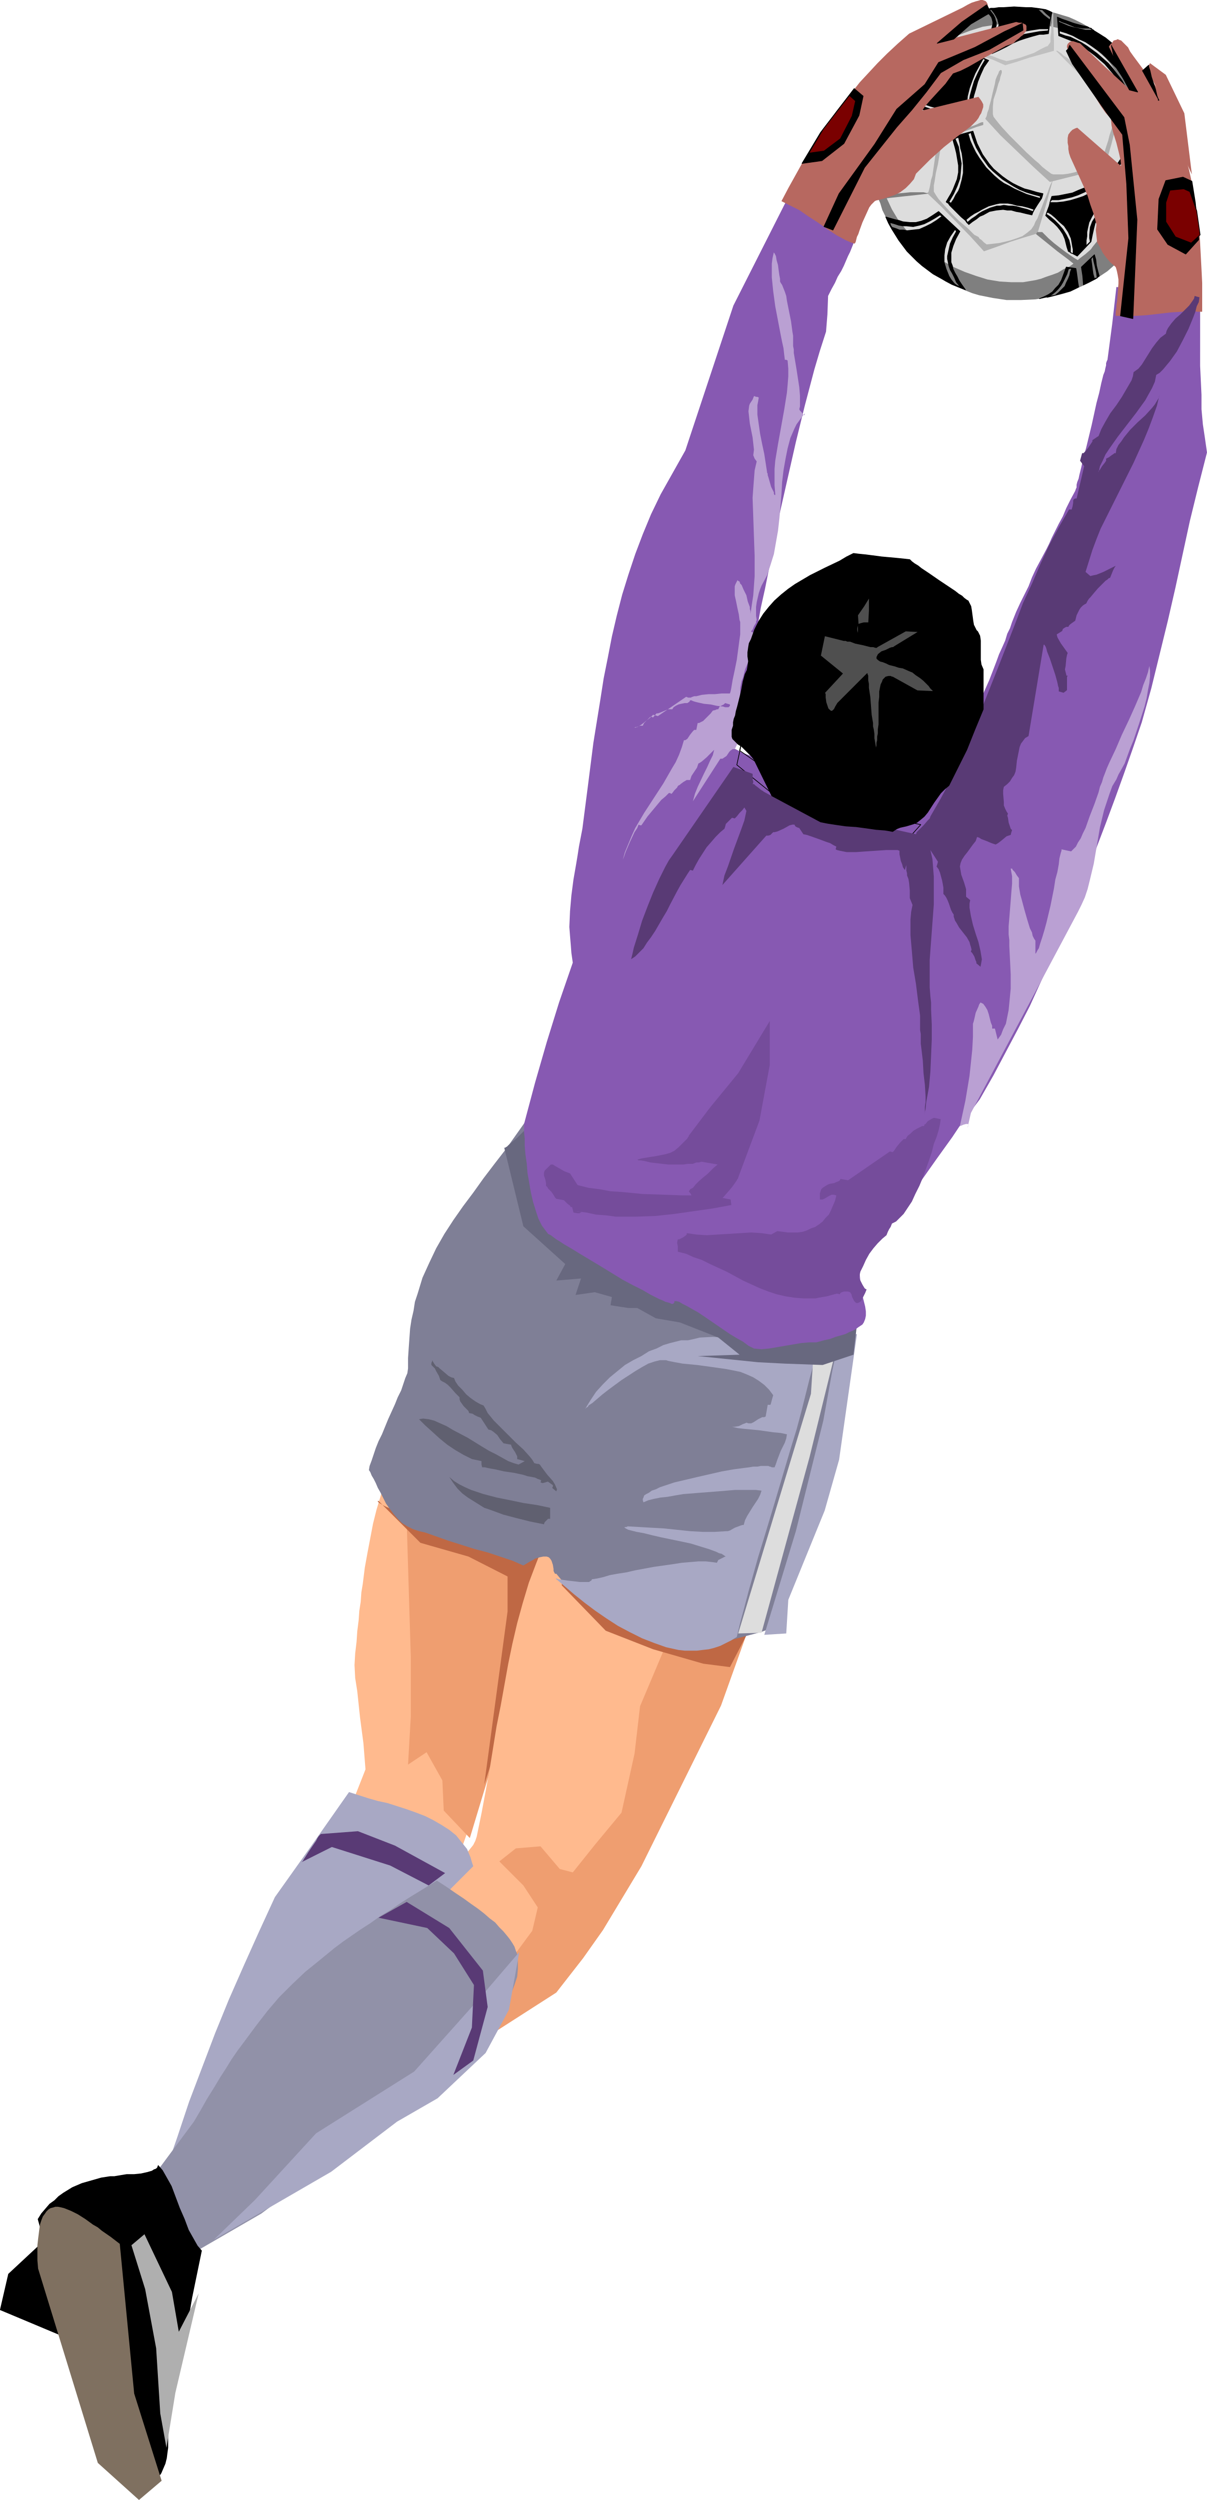 <?xml version="1.0" encoding="UTF-8" standalone="no"?>
<svg
   version="1.0"
   width="75.174mm"
   height="155.668mm"
   id="svg59"
   sodipodi:docname="Goalie 14.wmf"
   xmlns:inkscape="http://www.inkscape.org/namespaces/inkscape"
   xmlns:sodipodi="http://sodipodi.sourceforge.net/DTD/sodipodi-0.dtd"
   xmlns="http://www.w3.org/2000/svg"
   xmlns:svg="http://www.w3.org/2000/svg">
  <sodipodi:namedview
     id="namedview59"
     pagecolor="#ffffff"
     bordercolor="#000000"
     borderopacity="0.25"
     inkscape:showpageshadow="2"
     inkscape:pageopacity="0.0"
     inkscape:pagecheckerboard="0"
     inkscape:deskcolor="#d1d1d1"
     inkscape:document-units="mm" />
  <defs
     id="defs1">
    <pattern
       id="WMFhbasepattern"
       patternUnits="userSpaceOnUse"
       width="6"
       height="6"
       x="0"
       y="0" />
  </defs>
  <path
     style="fill:#ffba8e;fill-opacity:1;fill-rule:evenodd;stroke:none"
     d="m 99.446,327.545 -1.131,2.585 -0.969,2.424 -1.131,2.262 -0.969,2.262 -0.808,2.101 -0.808,2.101 -0.808,1.939 -0.808,1.778 -1.293,3.555 -1.131,3.555 -0.969,3.232 -0.808,3.232 -0.646,3.393 -0.646,3.393 -0.646,3.555 -0.485,3.878 -0.323,1.939 -0.162,2.262 -0.323,2.101 -0.162,2.262 -0.323,2.585 -0.162,2.424 -0.323,2.747 -0.162,2.747 0.162,3.07 0.485,3.07 0.646,6.14 0.808,6.14 0.485,6.14 -2.1,5.333 -2.1,5.333 8.402,12.443 9.048,-1.616 9.048,-1.939 1.939,-5.494 1.939,-5.333 1.777,-5.171 1.777,-5.009 1.777,-5.009 1.777,-4.848 3.555,-9.695 3.393,-9.534 1.777,-4.848 1.777,-5.009 1.777,-5.009 1.939,-5.333 1.777,-5.171 1.939,-5.656 -18.904,-13.574 z"
     id="path1" />
  <path
     style="fill:#ef9e70;fill-opacity:1;fill-rule:evenodd;stroke:none"
     d="m 95.73,357.924 0.969,31.995 v 14.058 l -0.646,11.311 4.362,-2.909 3.716,6.625 0.323,7.11 6.14,6.464 20.196,-66.737 z"
     id="path2" />
  <path
     style="fill:#bf6844;fill-opacity:1;fill-rule:evenodd;stroke:none"
     d="m 89.106,353.238 9.856,9.857 11.31,3.232 9.209,4.686 v 8.241 l -5.493,40.721 18.581,-56.234 -26.659,-3.555 v 0 h -0.162 l -0.323,-0.162 -0.323,-0.162 -0.808,-0.323 -1.131,-0.323 -1.454,-0.485 -1.454,-0.485 -3.393,-1.131 -3.07,-1.293 -1.454,-0.646 -1.293,-0.485 -0.969,-0.485 -0.485,-0.323 -0.323,-0.162 -0.162,-0.162 -0.162,-0.162 v -0.162 z"
     id="path3" />
  <path
     style="fill:#ffba8e;fill-opacity:1;fill-rule:evenodd;stroke:none"
     d="m 132.891,353.077 -2.585,5.009 -2.1,4.848 -1.939,4.848 -1.777,4.686 -1.454,4.848 -1.293,4.686 -1.131,4.848 -0.969,4.686 -1.777,9.857 -0.969,4.848 -0.808,5.009 -0.808,5.009 -0.969,5.333 -0.969,5.171 -1.131,5.494 -0.323,0.97 -0.485,0.97 -0.646,0.808 -0.646,0.808 -1.616,1.293 -1.616,1.131 -1.616,1.293 -1.616,1.293 -0.646,0.808 -0.646,0.808 -0.485,0.97 -0.323,0.97 0.969,1.131 0.969,1.131 1.777,1.939 1.616,1.778 1.293,1.616 1.131,1.454 0.969,1.454 0.969,1.454 0.646,1.616 0.646,1.616 0.646,1.778 0.323,1.939 0.485,2.262 0.162,1.293 0.162,1.293 0.162,1.454 0.162,1.454 0.162,1.616 0.162,1.778 v 1.778 l 0.323,1.939 0.969,-0.485 0.969,-0.808 0.969,-0.808 1.293,-0.97 2.262,-1.939 2.424,-2.101 2.262,-2.101 2.424,-1.939 2.1,-1.778 1.131,-0.646 0.969,-0.646 0.969,-1.616 0.969,-1.454 1.777,-2.747 1.616,-2.747 3.231,-5.171 1.777,-2.747 1.777,-2.747 0.969,-1.616 0.969,-1.454 9.694,-19.553 9.533,-19.553 9.694,-19.553 9.533,-19.553 z"
     id="path4" />
  <path
     style="fill:#ef9e70;fill-opacity:1;fill-rule:evenodd;stroke:none"
     d="m 157.288,385.88 -6.624,15.674 -1.293,11.15 -3.07,13.897 -6.301,7.595 -5.17,6.464 -3.07,-0.808 -4.524,-5.332 -5.817,0.485 -3.878,3.07 5.655,5.656 3.393,5.171 -1.293,5.494 -10.017,13.574 0.808,10.503 14.864,-9.534 6.301,-8.08 4.686,-6.625 9.048,-15.028 18.742,-37.812 6.947,-19.391 z"
     id="path5" />
  <path
     style="fill:#bf6844;fill-opacity:1;fill-rule:evenodd;stroke:none"
     d="m 132.245,373.114 10.34,10.665 11.148,4.363 11.795,3.393 6.301,0.808 4.686,-9.049 -17.773,-0.323 -21.812,-10.665 -4.686,-4.848 z"
     id="path6" />
  <path
     style="fill:#7f7f96;fill-opacity:1;fill-rule:evenodd;stroke:none"
     d="m 124.651,262.586 -2.747,3.878 -2.747,3.878 -2.747,3.555 -2.585,3.393 -2.424,3.393 -2.424,3.232 -2.262,3.232 -2.1,3.232 -1.939,3.393 -1.616,3.393 -1.616,3.555 -1.131,3.717 -0.646,1.939 -0.323,2.101 -0.485,2.101 -0.323,2.101 -0.162,2.262 -0.162,2.262 -0.162,2.424 v 2.424 l -0.162,1.131 -0.485,1.131 -0.485,1.454 -0.485,1.454 -0.808,1.616 -0.646,1.616 -1.616,3.555 -1.454,3.555 -0.808,1.616 -0.646,1.616 -0.485,1.454 -0.485,1.454 -0.485,1.293 -0.162,0.97 0.323,0.485 0.323,0.808 0.485,0.808 0.485,0.97 0.485,1.131 0.646,1.131 1.293,2.585 0.808,1.131 0.969,1.293 0.969,1.131 0.969,0.97 1.293,0.808 1.293,0.646 1.454,0.485 1.454,0.323 2.747,0.97 2.747,0.97 3.07,0.97 3.07,0.97 3.07,0.808 2.908,0.97 2.908,0.97 2.585,1.131 0.808,-0.485 0.808,-0.485 0.646,-0.323 0.485,-0.323 1.131,-0.323 0.808,-0.162 h 0.808 l 0.485,0.162 0.323,0.323 0.323,0.485 0.323,0.97 0.162,0.97 v 0.485 l 0.162,0.323 0.162,0.323 h 0.323 l 1.616,1.939 1.777,1.616 1.616,1.454 1.616,1.454 1.777,1.293 1.616,1.293 1.777,1.131 1.616,0.97 1.616,0.97 1.616,0.808 1.616,0.646 1.616,0.646 1.616,0.646 1.616,0.485 3.231,0.646 3.231,0.323 3.07,0.162 3.231,-0.162 3.07,-0.323 3.07,-0.646 3.07,-0.808 3.07,-0.808 3.07,-1.131 1.293,-2.747 1.131,-2.585 2.262,-5.009 2.1,-5.009 1.777,-4.686 1.454,-4.686 1.454,-4.686 1.131,-4.525 1.131,-4.686 0.969,-4.525 0.646,-4.848 0.808,-4.686 0.485,-5.009 0.646,-5.171 0.485,-5.494 0.485,-5.656 0.485,-5.979 v 0 h -0.162 l -0.323,-0.162 -0.323,-0.162 -0.323,-0.162 -0.646,-0.323 -0.485,-0.323 -0.808,-0.323 -0.646,-0.323 -0.969,-0.485 -1.777,-0.808 -2.262,-1.131 -2.262,-1.131 -2.585,-1.293 -2.908,-1.293 -2.908,-1.616 -3.07,-1.454 -3.231,-1.616 -3.231,-1.616 -6.786,-3.555 -6.947,-3.393 -6.786,-3.555 -3.231,-1.778 -3.07,-1.616 -3.07,-1.616 -2.908,-1.616 -2.585,-1.454 -2.585,-1.454 -2.262,-1.293 -1.939,-1.293 -1.777,-1.131 -0.808,-0.485 -1.293,-0.808 -0.485,-0.485 -0.485,-0.323 z"
     id="path7" />
  <path
     style="fill:#a8a8c4;fill-opacity:1;fill-rule:evenodd;stroke:none"
     d="m 82.158,421.753 -8.725,12.443 -8.725,12.281 -3.716,8.08 -3.555,7.918 -3.555,8.08 -3.231,7.918 -3.07,8.08 -3.07,8.08 -2.747,8.241 -2.908,8.403 4.201,-4.363 4.524,-4.525 4.362,-4.363 4.686,-4.525 9.048,-9.049 9.371,-9.211 9.371,-9.211 9.209,-9.049 4.686,-4.525 4.362,-4.525 4.362,-4.363 4.362,-4.363 -0.323,-0.97 -0.323,-1.131 -0.808,-1.939 -1.293,-1.616 -1.293,-1.616 -1.616,-1.293 -1.777,-1.131 -1.939,-1.131 -1.939,-0.97 -2.1,-0.808 -2.262,-0.808 -4.524,-1.454 -2.262,-0.485 -2.262,-0.646 z"
     id="path8" />
  <path
     style="fill:#000000;fill-opacity:1;fill-rule:evenodd;stroke:#000000;stroke-width:0.162px;stroke-linecap:round;stroke-linejoin:round;stroke-miterlimit:4;stroke-dasharray:none;stroke-opacity:1"
     d="m 16.076,522.101 -14.057,13.089 -1.939,8.403 15.026,6.302 15.026,6.14 4.524,-12.604 4.524,-12.604 -11.471,-4.363 z"
     id="path9" />
  <path
     style="fill:#a8a8c4;fill-opacity:1;fill-rule:evenodd;stroke:none"
     d="m 161.974,315.426 h -0.646 -0.969 l -1.293,0.323 -1.293,0.323 -1.616,0.485 -1.616,0.808 -1.777,0.646 -1.777,1.131 -1.939,0.97 -1.939,1.131 -1.777,1.454 -1.777,1.454 -1.616,1.616 -1.616,1.778 -1.293,1.939 -1.293,2.101 0.162,-0.162 0.162,-0.162 0.323,-0.162 0.162,-0.323 0.969,-0.646 1.131,-0.97 1.131,-0.97 1.454,-1.131 3.07,-2.262 3.231,-2.101 1.616,-0.97 1.454,-0.808 1.454,-0.485 1.293,-0.323 h 0.646 0.323 0.485 l 0.485,0.162 1.616,0.323 1.777,0.323 3.393,0.323 3.555,0.485 3.393,0.485 1.616,0.323 1.616,0.323 1.616,0.646 1.454,0.646 1.293,0.808 1.293,0.97 1.131,1.131 0.969,1.293 -0.323,1.131 -0.162,0.646 -0.162,0.485 h -0.162 -0.485 l -0.485,2.747 -0.323,0.162 h -0.485 l -0.969,0.485 -0.969,0.646 -0.323,0.162 -0.323,0.162 h -0.646 l -0.485,-0.162 -0.323,0.162 -0.485,0.162 -0.969,0.485 -0.969,0.162 h -0.646 l 1.454,0.323 1.454,0.162 3.393,0.323 3.393,0.485 1.777,0.162 1.454,0.323 -0.162,0.97 -0.323,0.97 -0.969,1.939 -0.808,2.101 -0.323,0.97 -0.323,0.808 h -0.323 -0.323 l -0.323,-0.162 h -0.162 l -0.323,-0.162 h -0.485 -0.485 -0.808 l -0.808,0.162 h -0.969 l -0.969,0.162 -1.293,0.162 -2.424,0.323 -2.747,0.485 -5.655,1.293 -2.747,0.646 -2.747,0.646 -2.424,0.808 -0.969,0.323 -0.969,0.485 -0.969,0.323 -0.646,0.485 -0.646,0.323 -0.485,0.323 -0.162,0.485 -0.162,0.323 v 0.323 l 0.162,0.485 1.131,-0.485 1.293,-0.323 1.616,-0.323 1.616,-0.162 1.777,-0.323 1.939,-0.323 4.039,-0.323 4.201,-0.323 1.939,-0.162 1.939,-0.162 h 1.777 1.777 1.454 l 1.293,0.162 -0.323,0.97 -0.485,0.97 -1.293,1.939 -1.293,2.101 -0.485,0.97 -0.323,1.131 h -0.323 l -0.485,0.162 -1.293,0.485 -1.131,0.646 -0.485,0.162 h -0.323 l -2.747,0.162 h -2.908 l -2.908,-0.162 -6.14,-0.646 -2.908,-0.162 -2.747,-0.162 -2.908,-0.162 -0.323,0.162 h -0.323 l -0.162,0.162 h 0.162 l 0.162,0.162 0.323,0.162 0.323,0.162 0.646,0.162 0.646,0.162 0.646,0.162 1.777,0.323 1.939,0.485 2.1,0.485 4.686,0.97 2.262,0.485 2.1,0.646 2.1,0.646 1.777,0.646 0.646,0.323 0.646,0.162 0.485,0.323 0.485,0.323 h -0.162 l -0.323,0.162 -0.646,0.323 -0.646,0.323 -0.162,0.323 -0.162,0.323 -1.131,-0.162 -1.454,-0.162 h -1.777 l -1.939,0.162 -1.939,0.162 -2.1,0.323 -4.524,0.646 -4.362,0.808 -2.1,0.485 -2.1,0.323 -1.777,0.323 -1.616,0.485 -1.454,0.323 -1.131,0.162 -0.162,0.323 -0.323,0.162 -0.162,0.162 h -0.323 -0.808 -1.131 l -1.293,-0.162 -1.454,-0.162 -1.131,-0.162 -1.131,-0.162 -0.323,-0.162 h -0.323 l 2.1,1.778 2.262,1.939 2.424,1.939 2.585,1.939 2.585,1.778 2.747,1.778 2.747,1.454 2.908,1.454 2.908,1.131 2.747,0.97 2.908,0.646 1.454,0.162 h 1.454 1.454 l 1.293,-0.162 1.454,-0.162 1.293,-0.323 1.454,-0.485 1.293,-0.646 1.293,-0.646 1.293,-0.808 0.808,-3.393 0.969,-3.555 0.969,-3.717 1.131,-4.04 1.131,-4.04 1.293,-4.201 2.585,-8.564 2.585,-8.726 1.293,-4.363 1.293,-4.201 1.131,-4.201 0.969,-3.878 0.969,-3.878 0.969,-3.555 0.323,-1.778 -0.323,-0.162 v -0.323 -0.485 -0.323 l -0.323,-0.162 -0.323,-0.323 -0.162,-0.485 v -0.485 l -0.646,0.162 -0.646,0.162 0.162,-0.162 -0.162,-0.162 h -0.162 l -0.323,-0.162 h -0.323 -0.646 l -1.293,0.162 -1.616,0.162 -3.231,0.646 -1.293,0.485 -0.485,-0.323 -0.485,-0.485 -0.808,-0.323 -0.808,-0.323 -1.131,-0.485 -0.969,-0.162 -1.293,-0.323 -1.293,-0.323 -2.747,-0.162 -2.747,-0.162 -3.07,0.162 -1.293,0.323 z"
     id="path10" />
  <path
     style="fill:#606070;fill-opacity:1;fill-rule:evenodd;stroke:none"
     d="m 131.114,350.491 -0.485,-1.131 -0.485,-0.808 -1.293,-1.454 -0.969,-1.293 -0.485,-0.646 -0.323,-0.485 -0.323,-0.162 h -0.323 l -0.646,-0.162 -0.485,-0.808 -0.646,-0.808 -1.454,-1.616 -1.777,-1.616 -3.555,-3.555 -1.616,-1.616 -1.454,-1.778 -0.485,-0.97 -0.485,-0.808 -0.808,-0.323 -1.131,-0.646 -1.131,-0.808 -0.969,-0.808 -0.969,-1.131 -0.969,-0.97 -0.646,-0.97 -0.323,-0.808 -0.646,-0.162 -0.646,-0.323 -1.131,-0.97 -0.969,-0.808 -0.323,-0.323 -0.485,-0.162 -0.485,-0.646 -0.485,-0.808 v 0.323 l -0.162,0.323 v 0.323 0.162 l 0.162,0.162 0.323,0.323 0.323,0.323 0.323,0.646 0.646,1.131 0.162,0.485 0.162,0.485 0.485,0.323 0.646,0.323 0.646,0.485 0.646,0.646 1.131,1.293 0.646,0.646 0.323,0.323 v 0.485 l 0.162,0.485 0.808,1.131 0.808,0.808 0.323,0.323 0.162,0.485 0.808,0.162 0.485,0.323 0.646,0.323 0.808,0.323 1.777,2.747 0.646,0.162 0.485,0.323 0.969,0.808 0.646,0.97 0.808,0.97 0.808,0.162 0.969,0.162 0.162,0.485 0.162,0.323 0.646,0.97 0.485,0.97 v 0.323 0.323 l 1.777,0.485 -1.454,0.808 -1.131,-0.323 -1.293,-0.485 -1.454,-0.808 -1.454,-0.808 -1.616,-0.808 -1.616,-0.97 -3.393,-2.101 -3.393,-1.778 -1.616,-0.97 -1.454,-0.646 -1.454,-0.646 -1.293,-0.323 -1.293,-0.162 -0.969,0.162 1.454,1.454 1.616,1.454 1.777,1.616 1.777,1.454 1.939,1.293 1.939,1.131 1.939,0.97 2.262,0.485 v 0.808 l 0.162,0.646 h 0.646 l 0.646,0.162 0.808,0.162 0.969,0.162 2.1,0.485 2.262,0.323 2.262,0.485 0.969,0.323 0.969,0.162 0.808,0.162 0.646,0.323 0.485,0.162 0.323,0.162 -0.162,0.485 0.485,0.162 0.646,-0.162 0.485,-0.162 h 0.162 v 0 l 1.131,0.808 v 0.323 l -0.162,0.323 0.969,0.808 v 0.646 -0.646 z"
     id="path11" />
  <path
     style="fill:#606070;fill-opacity:1;fill-rule:evenodd;stroke:none"
     d="m 129.498,354.854 -3.07,-0.646 -3.231,-0.485 -3.07,-0.646 -3.231,-0.646 -3.07,-0.808 -2.908,-0.97 -1.454,-0.646 -1.293,-0.646 -1.293,-0.808 -1.131,-0.97 0.969,1.454 0.969,1.293 1.131,1.131 1.293,0.97 1.293,0.808 1.293,0.808 1.293,0.808 1.454,0.485 3.07,1.131 3.07,0.808 3.231,0.808 3.231,0.646 0.162,-0.485 0.485,-0.485 0.323,-0.323 h 0.323 0.162 z"
     id="path12" />
  <path
     style="fill:#593a75;fill-opacity:1;fill-rule:evenodd;stroke:none"
     d="m 75.695,431.61 8.563,-0.646 8.725,3.393 11.795,6.464 -3.878,2.909 -9.048,-4.686 -13.733,-4.363 -7.109,3.555 0.162,-0.162 0.162,-0.162 0.162,-0.323 0.323,-0.485 0.808,-1.293 1.777,-2.585 0.323,-0.646 0.323,-0.485 0.323,-0.323 0.162,-0.162 z"
     id="path13" />
  <path
     style="fill:#dddddd;fill-opacity:1;fill-rule:evenodd;stroke:none"
     d="m 191.702,315.426 -0.808,12.604 -17.126,56.395 5.493,-0.162 11.31,-41.367 7.109,-28.925 z"
     id="path14" />
  <path
     style="fill:#a8a8c4;fill-opacity:1;fill-rule:evenodd;stroke:none"
     d="m 197.681,314.295 -1.777,8.403 -2.1,11.635 -6.463,26.016 -7.432,24.4 5.17,-0.323 0.485,-7.918 8.563,-21.007 3.393,-11.958 4.201,-29.571 z"
     id="path15" />
  <path
     style="fill:#b76860;fill-opacity:1;fill-rule:evenodd;stroke:none"
     d="m 272.487,21.007 -2.585,-4.686 0.808,-1.454 3.716,2.747 4.362,9.049 1.777,14.382 -7.594,-16.159 z"
     id="path16" />
  <path
     style="fill:#7f7f7f;fill-opacity:1;fill-rule:evenodd;stroke:none"
     d="m 263.278,11.635 1.131,1.131 1.293,1.454 0.969,1.293 1.131,1.454 0.969,1.454 0.808,1.454 0.808,1.454 0.646,1.616 0.646,1.616 0.485,1.454 0.969,3.232 0.485,3.393 0.323,3.232 -0.162,3.393 -0.323,3.232 -0.646,3.232 -0.485,1.616 -0.485,1.616 -0.646,1.454 -0.808,1.616 -0.808,1.454 -0.808,1.454 -0.969,1.454 -0.969,1.293 -1.131,1.454 -1.131,1.131 -1.293,1.293 -1.293,1.131 -1.293,1.131 -1.454,0.97 -1.454,0.97 -1.454,0.808 -1.454,0.646 -1.616,0.808 -1.454,0.646 -1.616,0.485 -3.231,0.808 -3.231,0.485 -3.393,0.162 h -3.393 l -3.231,-0.485 -3.231,-0.646 -1.616,-0.485 -1.616,-0.646 -3.07,-1.293 -1.616,-0.808 -1.454,-0.97 -1.454,-0.97 -1.454,-0.97 -1.293,-1.293 -1.293,-1.131 -1.293,-1.293 -1.131,-1.293 -1.131,-1.454 -0.969,-1.293 -0.969,-1.454 -0.808,-1.616 -0.808,-1.454 -0.808,-1.616 -0.485,-1.616 -0.646,-1.454 -0.808,-3.393 -0.485,-3.232 -0.323,-3.393 v -3.393 l 0.485,-3.232 0.808,-3.232 0.323,-1.616 0.646,-1.616 0.646,-1.454 0.646,-1.616 0.808,-1.454 0.808,-1.454 0.969,-1.454 1.131,-1.454 1.131,-1.293 1.131,-1.293 1.293,-1.293 1.293,-1.131 1.293,-0.97 1.293,-1.131 2.908,-1.616 1.616,-0.808 1.454,-0.646 1.616,-0.646 1.616,-0.485 3.07,-0.808 3.393,-0.485 3.231,-0.162 3.231,0.162 3.393,0.485 3.231,0.808 1.616,0.485 1.616,0.485 1.454,0.646 1.616,0.808 1.454,0.808 2.908,1.778 1.454,1.131 1.293,1.131 z"
     id="path17" />
  <path
     style="fill:#dddddd;fill-opacity:1;fill-rule:evenodd;stroke:none"
     d="m 259.077,12.604 1.131,0.97 0.969,1.131 0.808,1.131 0.808,1.293 0.808,1.293 1.293,2.585 0.485,1.454 0.808,2.909 0.485,3.07 0.323,3.07 v 3.232 l -0.323,3.232 -0.485,3.232 -0.969,3.232 -1.131,3.07 -1.293,2.909 -1.777,2.909 -0.969,1.454 -0.969,1.293 -1.131,1.293 -1.131,1.293 -1.293,1.131 -1.293,0.97 -1.131,0.97 -1.293,0.97 -1.454,0.646 -1.293,0.808 -1.293,0.485 -1.454,0.485 -1.293,0.485 -1.293,0.323 -2.908,0.485 h -2.747 l -2.747,-0.162 -2.908,-0.485 -2.585,-0.808 -2.747,-0.97 -2.585,-1.131 -2.585,-1.454 -2.424,-1.616 -2.262,-1.778 -2.1,-1.939 -1.939,-2.101 -1.777,-2.262 -1.454,-2.424 -1.131,-2.424 -0.969,-2.747 -0.646,-2.585 -0.323,-2.747 v -2.747 -2.909 l 0.485,-2.747 0.646,-2.747 0.969,-2.585 1.131,-2.585 1.616,-2.585 1.616,-2.424 2.1,-2.262 2.1,-1.939 2.585,-1.939 2.585,-1.616 2.585,-1.293 2.908,-1.131 3.07,-0.97 3.07,-0.485 2.908,-0.323 3.07,-0.162 3.07,0.162 2.908,0.485 2.908,0.646 2.747,1.131 1.293,0.646 1.293,0.646 1.131,0.808 1.293,0.808 1.131,0.97 z"
     id="path18" />
  <path
     style="fill:#afafaf;fill-opacity:1;fill-rule:evenodd;stroke:none"
     d="m 218.2,45.407 3.393,3.232 6.786,6.948 3.231,3.555 3.231,-1.131 3.07,-1.131 3.07,-0.97 3.231,-0.97 1.939,-6.464 1.777,-6.464 v 0 l -0.162,0.323 -0.162,0.485 -0.323,0.646 -0.323,0.808 -0.323,0.97 -0.808,1.939 -0.808,2.101 -0.808,2.101 -0.485,0.808 -0.323,0.808 -0.323,0.485 -0.323,0.485 -0.969,0.808 -1.131,0.808 -1.293,0.485 -1.454,0.485 -1.293,0.323 -1.454,0.323 -2.908,0.323 -0.646,-0.485 -0.646,-0.646 -0.323,-0.162 -0.323,-0.485 -0.969,-0.485 -1.616,-1.616 -1.939,-1.616 -1.777,-1.778 -1.616,-1.778 -1.454,-1.616 -0.646,-0.97 -0.485,-0.808 V 44.761 44.276 43.63 l 0.162,-0.808 0.323,-2.101 0.485,-2.101 0.323,-1.939 0.162,-0.97 0.162,-0.808 V 34.257 33.611 33.288 l -0.162,-0.162 -0.162,0.162 -0.162,0.323 -0.323,0.646 -0.162,0.808 -0.162,0.808 -0.162,0.97 -0.323,2.262 -0.323,2.262 -0.323,0.97 -0.162,0.97 -0.162,0.808 -0.162,0.646 -0.162,0.485 z"
     id="path19" />
  <path
     style="fill:#7f7f7f;fill-opacity:1;fill-rule:evenodd;stroke:none"
     d="m 243.89,55.103 5.009,4.04 2.585,1.939 2.424,1.939 5.978,-6.302 5.978,-6.464 -0.323,-0.323 -0.323,-0.162 -0.162,-0.162 h -0.162 -0.162 -0.162 l -0.323,0.162 -0.323,0.323 -1.454,1.454 -2.747,3.393 -1.293,1.616 -1.293,1.616 -0.969,1.454 -1.131,1.131 -0.323,0.323 -0.485,0.485 -0.162,-0.162 -0.323,-0.162 -0.808,-0.485 -0.969,-0.646 -1.131,-0.808 -1.293,-0.97 -1.454,-1.131 -1.293,-1.131 -1.454,-1.454 h -1.131 l -0.162,0.162 z"
     id="path20" />
  <path
     style="fill:#7f7f7f;fill-opacity:1;fill-rule:evenodd;stroke:none"
     d="m 207.052,46.861 2.747,-0.323 2.908,-0.323 3.07,-0.323 2.747,-0.323 -0.485,-0.162 -0.646,-0.162 h -1.454 -1.616 l -1.616,0.162 -1.777,0.162 h -1.616 l -0.808,-0.162 -0.808,-0.162 -0.646,-0.323 -0.808,-0.323 0.162,0.485 v 0.323 l 0.162,0.485 0.162,0.323 0.162,0.323 z"
     id="path21" />
  <path
     style="fill:#7f7f7f;fill-opacity:1;fill-rule:evenodd;stroke:none"
     d="m 260.046,38.782 0.323,0.162 0.323,0.162 0.162,0.323 0.323,0.323 0.485,0.485 0.323,0.808 1.616,2.747 0.646,1.293 0.808,0.97 0.646,0.97 0.808,0.97 0.646,0.646 0.646,0.485 h 1.293 l 1.454,-0.162 0.485,0.162 h 0.323 l 0.162,0.323 -0.162,0.323 v 0.162 l -2.908,0.162 -2.585,0.162 -3.07,-5.656 z"
     id="path22" />
  <path
     style="fill:#afafaf;fill-opacity:1;fill-rule:evenodd;stroke:none"
     d="m 231.933,27.955 3.555,3.878 7.755,7.433 3.878,3.555 6.463,-1.616 6.463,-1.778 1.616,-5.656 1.454,-5.817 -0.323,0.323 -0.323,0.162 -0.485,0.808 -0.323,1.131 -0.485,1.454 -0.323,1.293 -0.485,1.454 -0.485,1.616 -0.646,1.454 -1.777,0.97 -1.616,0.808 -1.454,0.646 -1.454,0.485 -1.454,0.323 -1.293,0.162 h -1.131 -1.131 l -0.485,-0.162 -0.646,-0.485 -0.646,-0.485 -0.808,-0.646 -0.808,-0.808 -0.969,-0.808 -1.939,-1.778 -4.039,-4.04 -1.777,-1.939 -0.808,-0.97 -0.646,-0.808 -0.485,-0.646 -0.162,-0.646 V 26.016 25.208 l 0.162,-1.778 0.646,-1.939 0.485,-1.778 0.323,-0.808 0.162,-0.808 0.162,-0.485 0.162,-0.485 v -0.485 l -0.162,-0.162 h -0.162 l -0.323,0.323 -0.162,0.485 -0.323,0.646 -0.323,0.808 -0.162,0.97 -0.485,1.939 -0.485,2.101 -0.323,1.131 -0.162,0.808 -0.323,0.808 -0.162,0.808 -0.162,0.323 z"
     id="path23" />
  <path
     style="fill:#9e9e9e;fill-opacity:1;fill-rule:evenodd;stroke:none"
     d="m 221.108,32.965 1.616,-0.646 0.646,-0.162 0.485,-0.162 4.686,-1.616 1.293,-0.485 1.616,-0.485 V 29.086 28.925 28.763 h -0.323 l -0.485,0.162 -0.646,0.323 -0.808,0.323 -0.969,0.323 -1.293,0.485 -1.293,0.323 -0.646,0.323 -0.646,0.162 -0.485,0.162 -0.646,0.162 h -0.485 l -0.485,-0.162 -0.808,-0.323 -0.808,-0.808 -0.969,-0.97 -0.808,-0.97 -1.777,-2.424 -1.616,-2.262 -0.485,-0.485 -0.162,-0.323 -0.323,-0.162 h -0.162 -0.485 l -0.485,0.162 3.878,5.009 z"
     id="path24" />
  <path
     style="fill:#bfbfbf;fill-opacity:1;fill-rule:evenodd;stroke:none"
     d="m 272.164,25.693 -1.939,0.646 -2.1,0.323 -1.939,0.485 -2.1,0.323 -1.777,-1.778 -1.939,-1.939 -4.039,-4.04 -4.039,-4.04 -2.1,-2.101 -1.777,-1.778 0.162,0.162 h 0.323 l 0.485,0.323 0.485,0.323 0.485,0.485 0.808,0.485 0.808,0.646 0.808,0.808 2.262,2.101 2.1,1.939 1.777,1.939 1.777,1.778 0.808,0.646 0.646,0.808 0.646,0.646 0.485,0.323 0.485,0.485 0.485,0.162 0.323,0.162 h 0.323 l 0.969,0.323 h 0.808 l 0.808,0.162 h 0.646 l 1.131,-0.162 0.969,-0.323 0.808,-0.323 0.485,-0.162 h 0.485 v 0 z"
     id="path25" />
  <path
     style="fill:#bfbfbf;fill-opacity:1;fill-rule:evenodd;stroke:none"
     d="m 248.09,11.958 -5.817,1.616 -2.908,0.97 -2.747,0.808 -2.908,-1.293 -2.908,-0.97 -2.908,-1.293 -2.908,-1.293 V 9.857 9.049 L 224.824,8.08 V 7.272 l -0.162,-0.97 v -1.454 l 0.162,-0.323 0.162,0.485 V 5.494 5.979 6.625 l 0.162,0.808 0.323,0.97 0.485,1.293 v 0.323 l 0.323,0.323 0.323,0.162 0.646,0.485 0.485,0.162 0.808,0.323 1.616,0.646 3.555,1.131 1.616,0.646 1.616,0.485 1.454,-0.323 1.777,-0.485 3.231,-1.131 1.454,-0.808 1.293,-0.646 0.485,-0.162 0.323,-0.485 0.162,-0.162 0.162,-0.323 V 8.726 l 0.162,-1.131 V 6.625 5.979 l 0.162,-0.646 V 4.686 4.363 4.04 3.393 l 0.162,-0.162 0.162,-0.323 v 2.424 l 0.162,4.363 z"
     id="path26" />
  <path
     style="fill:#bfbfbf;fill-opacity:1;fill-rule:evenodd;stroke:none"
     d="m 208.183,20.684 0.485,0.162 0.646,0.323 1.454,0.646 1.293,0.485 0.646,0.323 0.485,0.162 11.956,-12.281 -1.131,0.485 -0.969,0.485 -0.808,0.808 -0.808,0.808 -1.616,1.454 -1.616,1.616 -1.454,1.616 -1.777,1.293 -0.808,0.646 -0.808,0.485 -0.808,0.323 -0.808,0.323 -0.969,0.162 -0.808,0.162 -0.969,-0.162 z"
     id="path27" />
  <path
     style="fill:#7a7a7a;fill-opacity:1;fill-rule:evenodd;stroke:none"
     d="m 254.068,63.505 v 1.131 l 0.162,0.808 0.162,0.97 0.162,0.97 0.323,-0.162 0.323,-0.162 -0.323,-2.101 -0.162,-2.101 -0.162,0.323 -0.323,0.162 z"
     id="path28" />
  <path
     style="fill:#000000;fill-opacity:1;fill-rule:evenodd;stroke:#000000;stroke-width:0.162px;stroke-linecap:round;stroke-linejoin:round;stroke-miterlimit:4;stroke-dasharray:none;stroke-opacity:1"
     d="m 264.409,43.468 1.293,-0.485 1.131,-0.323 1.131,-0.162 h 1.131 1.131 l 0.969,0.323 0.969,0.323 0.969,0.485 -0.162,0.808 -1.131,-0.646 -1.131,-0.323 -0.969,-0.162 -0.969,-0.162 -0.969,0.162 -0.969,0.162 -0.969,0.323 -1.131,0.323 -0.162,-0.162 -0.162,-0.162 -0.162,-0.162 z m -15.188,-35.065 1.616,0.646 1.616,0.646 1.454,0.808 1.454,0.808 1.131,0.808 1.293,0.97 1.131,0.97 1.131,0.97 1.939,2.262 1.777,2.424 1.454,2.747 1.454,2.909 1.131,-0.162 1.131,-0.162 h 0.323 l 0.323,-0.162 0.646,-0.162 -0.646,-1.454 -0.485,-1.293 -0.162,-1.454 v -0.808 l 0.162,-0.808 -1.131,-1.778 -1.293,-1.939 -1.454,-1.616 -1.454,-1.616 -1.777,-1.616 -1.777,-1.454 -2.1,-1.293 -2.1,-1.293 -1.454,-0.323 -1.777,-0.485 -1.777,-0.646 -0.969,-0.323 -1.131,-0.485 0.162,2.101 z m -0.162,-3.717 0.969,0.485 0.969,0.323 1.939,0.808 0.969,0.162 0.969,0.162 h 0.969 0.969 l 0.162,0.162 0.162,0.162 0.323,0.162 h -1.939 L 253.584,6.625 252.614,6.464 251.483,6.14 250.352,5.656 249.221,5.171 V 5.009 Z m 0.323,3.232 V 7.272 l 1.616,0.485 1.616,0.646 1.454,0.808 1.454,0.646 1.454,0.97 1.131,0.808 1.293,0.97 1.131,1.131 1.131,1.131 1.131,1.131 0.969,1.454 0.969,1.454 0.808,1.454 0.808,1.616 0.808,1.616 0.646,1.778 h -0.646 l -0.646,-1.778 -0.646,-1.616 -0.969,-1.616 -0.808,-1.454 -1.131,-1.454 -0.969,-1.293 -1.131,-1.293 -1.293,-1.131 -1.293,-1.131 -2.424,-1.778 -1.293,-0.808 -1.293,-0.646 -1.293,-0.646 -1.293,-0.323 z m 19.873,16.805 -0.162,-0.646 -0.323,-0.646 -0.323,-0.808 -0.162,-0.97 -0.162,-0.97 -0.162,-0.97 0.162,-0.97 0.162,-0.808 0.162,0.162 0.162,0.162 -0.162,0.97 v 0.97 0.808 l 0.323,0.808 0.485,1.454 0.646,1.616 -0.323,-0.162 z m -22.458,-16.805 0.162,-1.293 0.162,-1.293 0.485,-2.424 -0.646,-0.323 -0.808,-0.323 -0.969,-0.162 -1.131,-0.162 -1.293,-0.162 h -1.293 l -2.747,-0.162 -2.424,0.162 h -1.131 l -1.131,0.162 h -0.808 l -0.808,0.323 -0.485,0.162 -0.162,0.162 0.646,0.485 0.485,0.323 0.485,0.646 0.162,0.485 0.162,0.646 v 0.485 l -0.162,0.646 -0.162,0.646 -0.646,1.131 -0.969,1.131 -1.131,0.97 -1.293,0.808 2.262,0.808 1.939,0.808 1.777,-0.808 1.616,-0.808 1.454,-0.808 1.454,-0.646 1.454,-0.485 1.616,-0.485 1.777,-0.485 h 0.969 z m -16.157,3.393 1.131,-1.131 0.969,-0.97 0.808,-1.131 0.646,-0.97 0.162,-0.646 0.162,-0.485 V 5.333 l -0.162,-0.485 -0.162,-0.646 -0.323,-0.646 -0.485,-0.646 -0.485,-0.646 h 0.485 l 0.646,0.808 0.485,0.808 0.323,0.646 0.162,0.646 0.162,0.646 -0.162,0.646 v 0.646 l -0.323,0.485 -0.646,1.131 -0.808,0.97 -0.969,0.97 -0.969,0.97 -0.162,-0.162 -0.323,-0.162 -0.162,-0.162 z m 2.908,0.808 -0.969,-0.162 0.969,-0.646 0.808,-0.485 1.616,-1.131 1.616,-0.808 1.616,-0.808 1.616,-0.646 1.777,-0.323 2.1,-0.323 h 2.1 v 0.323 l -0.162,0.162 -1.939,0.162 -1.777,0.323 -1.777,0.323 -1.454,0.646 -1.454,0.646 -1.454,0.808 -1.616,0.97 z m 13.572,-7.433 -1.454,-1.131 -0.646,-0.646 -0.808,-0.808 0.646,0.162 h 0.485 l 0.969,0.97 0.969,0.808 v 0.162 z m -29.083,11.635 -2.1,2.262 -1.131,1.131 -0.969,0.97 h -1.293 l -1.293,-0.162 -1.293,-0.323 -1.293,-0.323 0.323,-0.808 0.646,-0.97 1.293,-1.616 h 1.454 1.939 2.1 l 0.969,-0.162 z m -7.917,1.454 h 0.646 l 0.808,0.162 h 3.393 l 0.808,-0.162 h 0.646 l 0.323,-0.323 0.485,-0.485 -0.808,0.162 h -0.808 l -1.777,0.162 h -1.777 -0.808 l -0.808,-0.162 -0.162,0.323 z m -2.747,4.848 1.454,0.323 1.131,0.485 1.131,0.485 0.646,0.323 0.646,0.485 -1.777,0.485 -0.808,0.485 -0.969,0.485 -0.808,0.485 -0.969,0.808 -0.808,0.808 -0.969,1.131 0.485,-1.778 0.485,-1.616 0.485,-1.778 z m 4.201,1.778 -0.485,-0.323 -0.646,-0.323 -0.808,0.323 -0.646,0.323 -0.969,0.485 -0.808,0.808 -0.646,0.323 -0.485,0.485 -0.162,0.808 -0.323,0.808 1.454,-1.454 1.454,-0.97 1.454,-0.808 1.616,-0.485 v -0.162 z m 12.279,5.171 -0.808,-0.97 -0.808,-0.646 -0.808,-0.646 -0.808,-0.485 -1.777,-0.646 -1.939,-0.485 -0.646,-0.808 -0.323,-0.485 -0.485,-0.323 -0.808,-0.808 -0.646,-1.131 1.454,-1.454 1.616,-1.616 1.454,-1.454 1.454,-1.616 1.293,-0.162 1.293,-0.323 1.131,-0.485 1.131,-0.485 0.969,-0.485 0.969,-0.485 0.808,-0.485 0.646,-0.485 1.131,0.485 2.262,0.646 1.131,0.485 -1.131,1.616 -0.808,1.778 -0.646,1.616 -0.485,1.778 -0.485,1.616 -0.323,1.778 -0.162,1.939 -0.162,1.939 -2.424,0.646 z m 8.078,-15.513 -0.485,-0.323 -0.969,1.778 -0.969,1.778 -0.646,1.616 -0.646,1.778 -0.485,1.939 -0.162,1.778 -0.162,1.939 -0.162,1.939 h 0.485 l 0.162,-1.939 0.162,-1.939 0.323,-1.939 0.485,-1.778 0.485,-1.616 0.808,-1.778 0.808,-1.616 z m -3.393,-1.131 -1.131,0.808 -1.131,0.646 -1.939,1.293 -0.969,0.323 -1.131,0.323 -1.293,0.323 -1.454,0.162 -0.646,0.808 1.454,-0.162 1.293,-0.323 1.293,-0.323 1.293,-0.485 1.131,-0.485 1.131,-0.646 1.293,-0.808 1.131,-0.97 -0.162,-0.323 z m -11.956,12.119 1.131,0.162 0.969,0.323 0.969,0.323 0.969,0.485 0.808,0.485 0.969,0.646 0.969,0.808 0.969,0.97 0.485,-0.162 -0.646,-0.808 -0.808,-0.808 -0.808,-0.646 -0.969,-0.808 -1.131,-0.646 -1.293,-0.323 -1.454,-0.485 h -1.454 l 0.162,0.323 z m -8.078,26.016 1.131,0.323 1.131,0.323 0.808,0.162 0.969,0.323 1.616,0.162 h 1.454 l 1.293,-0.323 1.293,-0.485 1.293,-0.808 1.454,-0.97 5.009,4.686 -0.969,1.778 -0.646,1.616 -0.485,1.616 v 1.454 0.808 l 0.323,0.808 0.162,0.808 0.485,0.97 0.485,0.808 0.485,0.97 0.646,0.97 0.808,1.131 -1.616,-0.646 -1.616,-0.646 -1.454,-0.808 -1.454,-0.808 -1.454,-0.808 -1.293,-0.97 -1.293,-0.97 -1.293,-1.131 -1.131,-1.131 -1.131,-1.131 -1.939,-2.585 -0.808,-1.293 -0.808,-1.293 -0.808,-1.454 z m 0.969,1.293 0.162,0.646 0.323,0.485 0.969,0.323 0.808,0.323 h 0.969 l 0.808,0.162 1.454,-0.162 1.454,-0.162 1.454,-0.646 1.293,-0.646 1.293,-0.808 1.293,-0.97 -0.485,-0.323 -1.293,0.808 -1.131,0.646 -1.293,0.646 -1.131,0.323 -1.454,0.323 -1.616,-0.162 h -0.808 l -0.969,-0.162 -0.969,-0.323 z m 15.349,1.616 -1.131,1.616 -0.808,1.454 -0.485,1.616 -0.162,1.454 v 1.616 l 0.485,1.616 0.323,0.808 0.323,0.808 0.485,0.808 0.646,0.808 0.323,0.323 0.485,0.323 0.485,0.162 h 0.162 l -0.808,-0.97 -0.485,-1.131 -0.485,-0.97 -0.485,-0.808 -0.323,-0.97 -0.162,-0.808 -0.162,-0.808 v -0.646 l 0.323,-1.454 0.323,-1.454 0.646,-1.454 0.808,-1.454 z m -2.1,-6.464 0.162,0.162 0.323,0.162 0.323,0.485 0.808,0.808 0.969,0.97 0.969,0.97 0.969,0.808 0.323,0.485 0.162,0.162 0.162,0.162 0.162,0.162 0.808,-0.646 0.969,-0.646 0.808,-0.646 0.808,-0.323 1.454,-0.808 1.616,-0.323 1.616,-0.162 0.969,0.162 h 0.969 l 1.131,0.323 0.969,0.162 1.293,0.323 1.454,0.323 0.162,-0.485 0.323,-0.646 0.808,-1.293 0.969,-1.454 0.162,-0.485 0.162,-0.646 -1.454,-0.323 -1.616,-0.485 -1.293,-0.323 -1.454,-0.646 -1.293,-0.646 -1.293,-0.808 -1.131,-0.808 -0.969,-0.808 -1.131,-0.97 -0.969,-1.131 -0.808,-1.131 -0.808,-1.131 -0.646,-1.293 -0.646,-1.293 -0.485,-1.454 -0.485,-1.454 -2.424,0.646 -2.424,0.808 0.323,1.293 0.323,1.131 0.323,1.293 0.162,0.97 0.323,1.939 v 1.616 l -0.323,1.616 -0.646,1.616 -0.323,0.808 -0.485,0.97 -0.485,0.808 z m 0.646,0 1.131,-1.939 0.808,-1.778 0.646,-1.778 0.162,-1.778 0.162,-1.778 -0.323,-1.778 -0.323,-2.101 -0.808,-1.939 0.323,-0.162 0.485,-0.162 0.323,1.454 0.162,1.131 0.323,1.131 0.162,1.131 0.162,1.778 v 1.778 l -0.323,1.616 -0.485,1.778 -0.323,0.808 -0.646,0.97 -0.485,0.97 -0.646,0.97 z m 4.524,-15.998 0.323,-0.162 0.323,-0.162 0.323,1.131 0.485,1.293 0.485,1.131 0.646,1.131 0.646,1.131 0.808,1.131 0.808,1.131 0.969,0.97 1.131,0.97 1.131,0.97 1.293,0.808 1.293,0.808 1.454,0.808 1.616,0.646 1.616,0.485 1.777,0.485 -0.162,0.162 v 0.323 l -1.616,-0.485 -1.616,-0.485 -1.454,-0.646 -1.454,-0.646 -1.131,-0.646 -1.293,-0.646 -1.131,-0.808 -1.131,-0.97 -0.969,-0.97 -0.969,-0.97 -0.808,-1.131 -0.808,-1.131 -0.808,-1.293 -0.646,-1.293 -0.646,-1.454 z m 15.511,17.775 -0.162,0.323 -0.162,0.162 -1.293,-0.485 -1.293,-0.323 -1.131,-0.323 -0.969,-0.162 h -0.969 l -1.131,-0.162 -0.808,0.162 h -0.808 l -1.616,0.485 -1.777,0.808 -0.808,0.485 -0.808,0.646 -0.969,0.646 -0.969,0.808 -0.323,-0.646 0.969,-0.808 0.969,-0.646 0.969,-0.485 0.808,-0.485 1.616,-0.808 1.777,-0.485 0.808,-0.162 h 0.969 0.969 l 0.969,0.162 1.131,0.323 1.293,0.162 1.293,0.323 z m 7.594,13.574 -0.646,1.778 -0.485,1.293 -0.646,1.131 -0.808,0.808 -0.646,0.808 -0.969,0.646 -0.969,0.485 -1.131,0.485 1.777,-0.485 1.939,-0.323 1.777,-0.485 1.777,-0.485 0.969,-0.485 0.969,-0.485 -0.162,-0.97 -0.323,-2.424 -0.162,-0.97 z m 0.485,0.485 0.323,-0.162 h 0.485 l -0.323,0.808 -0.162,0.808 -0.323,0.808 -0.485,0.97 -0.323,0.808 -0.646,0.646 -0.808,0.808 -0.808,0.646 -1.939,0.485 1.131,-0.646 0.808,-0.646 0.646,-0.646 0.646,-0.808 0.485,-0.808 0.485,-0.97 0.485,-0.97 z m 3.07,-0.485 0.323,2.101 0.162,2.101 1.939,-0.97 0.969,-0.485 0.808,-0.646 -0.323,-1.131 -0.323,-1.293 -0.162,-1.454 -0.323,-1.131 z m 2.262,-1.939 0.162,-0.162 0.323,-0.485 0.162,1.131 0.323,1.293 0.323,1.454 0.162,1.293 h -0.323 l -0.323,0.162 -0.323,-1.131 -0.162,-1.131 -0.162,-1.293 z m 2.908,-18.906 0.808,1.131 0.646,1.293 0.646,1.131 0.646,1.131 -1.293,1.293 -1.131,1.131 -0.969,1.131 -0.646,1.131 -0.646,1.131 -0.323,1.293 -0.323,1.454 -0.323,1.616 -3.231,3.393 -2.1,-1.131 -0.323,-0.97 -0.162,-0.646 -0.323,-1.293 -0.485,-1.131 -0.646,-0.97 -0.646,-0.808 -0.808,-0.808 -0.969,-0.808 -0.969,-0.97 0.323,-0.97 0.485,-1.293 0.323,-1.293 0.162,-0.485 0.162,-0.485 1.616,-0.162 1.616,-0.323 1.616,-0.323 1.454,-0.646 2.908,-1.131 z m -4.039,15.836 0.162,-0.162 0.323,-0.323 0.323,-0.323 0.162,-0.162 -0.162,-0.808 v -0.808 l 0.162,-1.778 0.485,-1.293 0.808,-1.293 0.808,-1.131 0.808,-1.131 2.1,-2.101 -0.162,-0.162 -0.323,-0.162 -0.646,0.646 -0.808,0.646 -1.131,1.131 -0.969,1.293 -0.646,1.131 -0.646,1.293 -0.323,1.454 -0.162,0.808 v 0.97 l -0.162,0.97 z m -8.563,-10.18 h 1.616 l 1.616,-0.162 1.616,-0.323 1.616,-0.485 1.454,-0.485 1.616,-0.808 1.616,-0.97 1.777,-1.131 -0.162,-0.162 -0.162,-0.323 -0.808,0.323 -0.808,0.485 -1.616,0.97 -1.293,0.646 -1.454,0.646 -1.454,0.485 -1.454,0.323 -1.616,0.323 h -1.616 l -0.323,0.323 z m -0.808,2.747 0.969,0.646 0.969,0.808 0.969,0.97 0.969,1.131 0.808,1.293 0.646,1.293 0.323,1.454 v 0.808 0.646 l 0.323,0.162 h 0.162 0.162 v -0.97 l -0.162,-0.808 -0.162,-0.97 -0.162,-0.808 -0.646,-1.454 -0.969,-1.454 -1.131,-0.97 -0.969,-0.97 -0.969,-0.808 -0.808,-0.485 -0.323,0.323 z m 20.519,-22.461 v 1.778 l -0.323,1.778 -0.485,1.454 -0.485,1.454 -0.646,1.293 -0.808,1.293 -0.969,1.454 -1.131,1.454 2.908,4.848 1.131,-0.485 1.131,-0.323 1.293,-0.162 1.293,0.162 0.969,0.162 1.131,0.485 0.323,0.162 0.162,0.323 0.323,0.323 0.162,0.162 0.323,-1.454 0.323,-1.616 0.323,-1.616 0.162,-1.454 v -3.07 l -0.162,-3.07 -0.646,-0.97 -0.323,-0.808 -0.969,-1.454 -0.646,-1.454 -0.485,-0.97 -0.162,-0.808 -1.777,0.646 z m 0.646,0 0.646,-0.162 v 1.939 l -0.323,1.939 -0.323,1.778 -0.646,1.616 -0.808,1.454 -0.969,1.454 -0.969,1.454 -1.293,1.616 -0.485,-0.485 1.131,-1.454 0.969,-1.454 0.969,-1.454 0.646,-1.293 0.646,-1.454 0.485,-1.616 0.162,-1.778 0.162,-0.97 z m 1.939,-0.808 0.485,-0.162 0.323,-0.162 0.162,1.131 0.323,0.97 0.808,1.778 1.131,1.778 1.131,1.778 v 1.293 l -1.293,-1.939 -1.293,-2.101 -0.969,-2.101 -0.485,-1.131 z"
     id="path29" />
  <path
     style="fill:#8e8e8e;fill-opacity:1;fill-rule:evenodd;stroke:none"
     d="m 213.191,20.36 -3.07,-1.131 5.17,-0.646 h -0.162 l -0.162,0.162 -0.808,0.808 -0.808,0.485 z"
     id="path30" />
  <path
     style="fill:#68687f;fill-opacity:1;fill-rule:evenodd;stroke:none"
     d="m 118.673,270.019 4.524,18.583 9.856,8.888 -2.1,3.878 5.817,-0.485 -1.293,3.878 4.524,-0.646 4.039,1.131 -0.323,1.939 4.201,0.646 h 2.1 l 4.362,2.424 5.655,0.97 9.048,3.555 5.009,4.04 -9.856,0.323 14.218,1.454 6.301,0.323 8.886,0.323 7.271,-2.424 0.808,-7.11 -20.196,1.293 -31.506,-13.735 -20.358,-13.089 -5.17,-21.168 v 0 l -0.162,0.323 -0.323,0.162 -0.323,0.323 -0.969,0.97 -0.969,0.97 -1.131,0.97 -0.969,0.808 -0.323,0.323 -0.323,0.162 -0.162,0.162 z"
     id="path31" />
  <path
     style="fill:#8759b2;fill-opacity:1;fill-rule:evenodd;stroke:none"
     d="m 186.209,45.084 -6.786,13.412 -6.786,13.412 -11.31,34.096 -5.817,10.342 -2.262,4.686 -1.939,4.686 -1.777,4.686 -1.616,4.848 -1.454,4.686 -1.293,5.009 -1.131,4.848 -0.969,5.009 -0.969,4.848 -0.808,5.171 -1.616,10.019 -1.293,10.18 -1.293,10.019 -0.808,4.201 -0.323,2.101 -0.323,1.939 -0.646,3.717 -0.485,3.717 -0.323,3.717 -0.162,3.717 0.162,2.101 0.162,1.939 0.162,2.101 0.323,2.262 -3.231,9.372 -2.908,9.372 -2.747,9.534 -2.585,9.695 v 0.97 0.323 0.646 l 0.162,1.454 v 1.778 l 0.162,1.939 0.323,2.262 0.162,2.101 0.808,4.686 0.485,2.101 0.646,2.101 0.646,1.939 0.808,1.616 0.485,0.646 0.485,0.646 0.485,0.646 0.646,0.323 0.646,0.485 0.646,0.485 0.808,0.485 0.969,0.646 1.939,1.131 2.1,1.293 2.424,1.454 2.424,1.454 5.009,3.07 2.424,1.293 2.262,1.131 1.939,1.131 0.969,0.485 0.969,0.485 0.808,0.323 0.646,0.323 0.646,0.162 0.485,0.162 0.323,0.162 h 0.323 l 0.162,-0.162 0.162,-0.162 v -0.162 -0.162 h 0.162 0.323 l 0.646,0.162 0.808,0.485 0.969,0.485 1.131,0.646 1.454,0.808 1.454,0.97 3.07,2.101 3.07,2.101 1.616,0.97 1.454,0.808 1.293,0.97 1.293,0.646 1.777,0.162 1.777,-0.162 7.594,-1.293 1.939,-0.162 h 1.616 l 1.777,-0.485 1.454,-0.323 1.293,-0.485 1.131,-0.323 1.131,-0.323 0.969,-0.485 0.808,-0.323 0.646,-0.323 0.646,-0.485 0.485,-0.323 0.485,-0.323 0.323,-0.485 0.323,-0.808 0.162,-0.808 v -0.97 l -0.162,-1.131 -0.323,-1.293 -0.323,-1.293 -0.323,-1.616 -0.162,-1.616 -0.162,-1.939 0.162,-2.101 1.454,-1.939 1.616,-2.101 1.777,-2.262 1.616,-2.585 1.939,-2.424 1.777,-2.747 3.878,-5.332 3.878,-5.494 3.716,-5.171 1.616,-2.424 1.777,-2.262 1.616,-2.262 1.454,-1.939 3.231,-5.656 2.908,-5.494 2.908,-5.494 2.747,-5.333 2.424,-5.333 2.424,-5.332 2.424,-5.333 2.262,-5.333 4.362,-10.827 1.939,-5.494 2.1,-5.494 2.1,-5.656 2.1,-5.817 2.1,-5.979 2.1,-6.14 2.262,-8.08 1.939,-7.918 1.939,-7.918 1.777,-7.756 3.393,-15.674 1.939,-7.918 2.1,-8.241 -0.485,-3.393 -0.485,-3.232 -0.323,-3.555 v -3.393 l -0.323,-6.787 V 79.503 71.908 l -1.454,-0.808 -1.293,-0.646 -1.293,-0.485 -1.131,-0.485 -2.262,-0.646 -2.1,-0.485 -2.262,-0.323 -2.262,-0.162 h -1.131 L 265.863,67.707 h -1.454 l -1.616,-0.162 -0.969,8.564 -1.131,8.564 -0.162,0.323 -0.162,0.485 v 0.485 l -0.162,0.646 -0.162,0.808 -0.323,0.808 -0.485,1.939 -0.485,2.262 -0.646,2.424 -1.131,5.171 -1.293,5.333 -0.646,2.262 -0.485,2.262 -0.485,1.939 -0.162,0.808 -0.323,0.808 -0.162,0.646 v 0.646 l -0.162,0.323 -0.162,0.485 -1.131,2.101 -0.969,1.939 -0.808,1.939 -0.969,1.778 -0.808,1.616 -0.808,1.616 -0.646,1.454 -0.646,1.293 -1.293,2.424 -1.131,2.101 -0.969,2.101 -0.808,2.101 -1.939,3.878 -0.969,2.101 -0.969,2.424 -0.485,1.454 -0.646,1.293 -0.485,1.616 -0.646,1.454 -0.808,1.778 -0.646,1.778 -0.808,2.101 -0.808,2.101 -5.655,12.766 -5.493,12.604 -0.485,0.646 -0.485,0.485 -0.485,0.162 h -0.485 -0.969 l -0.808,-0.323 -0.969,-0.323 -0.969,-0.162 -0.485,0.162 -0.485,0.162 -0.485,0.485 -0.485,0.646 -2.585,-1.293 -2.585,-0.97 -2.585,-0.808 -2.585,-0.646 -2.747,-0.646 -2.585,-0.485 -10.34,-1.616 -5.17,-1.131 -2.585,-0.646 -2.747,-0.808 -2.585,-0.97 -2.585,-1.293 2.908,-14.22 2.908,-14.22 0.808,-4.525 0.969,-4.363 1.777,-8.888 1.616,-8.564 1.939,-8.564 1.939,-8.564 2.1,-8.564 2.262,-8.564 1.293,-4.363 1.454,-4.525 0.323,-4.04 0.162,-4.363 0.808,-1.616 0.808,-1.454 0.646,-1.454 0.808,-1.293 0.646,-1.293 0.485,-1.131 0.485,-1.131 0.485,-0.97 0.323,-0.808 0.323,-0.808 0.323,-0.808 0.162,-0.808 0.162,-0.646 v -0.646 l -0.162,-0.485 -0.162,-0.485 -0.162,-0.646 -0.323,-0.485 -0.323,-0.485 -0.485,-0.485 -0.646,-0.323 -0.646,-0.485 -0.808,-0.485 -0.808,-0.485 -0.969,-0.485 -1.131,-0.485 -1.131,-0.646 -1.293,-0.485 -1.293,-0.646 -1.616,-0.646 -1.616,-0.808 z"
     id="path32" />
  <path
     style="fill:#b76860;fill-opacity:1;fill-rule:evenodd;stroke:none"
     d="m 206.244,47.185 1.454,-0.323 1.454,-0.485 1.454,-0.485 1.293,-0.646 1.293,-0.97 0.969,-0.97 0.969,-1.131 0.485,-1.293 1.777,-1.778 1.616,-1.616 1.616,-1.454 1.616,-1.454 3.07,-2.424 3.231,-2.424 0.646,-0.646 0.646,-0.646 0.485,-0.646 0.323,-0.646 0.323,-0.485 0.162,-0.485 0.323,-0.97 V 24.562 l -0.323,-0.646 -0.323,-0.485 -0.485,-0.646 -13.249,3.232 0.808,-1.131 0.969,-1.131 1.777,-1.939 1.939,-2.101 0.808,-1.131 0.969,-1.293 1.777,-0.646 1.939,-0.97 3.393,-1.939 3.555,-1.939 1.777,-0.97 1.777,-0.646 0.646,-0.646 0.646,-0.485 0.485,-0.485 0.485,-0.323 0.323,-0.485 0.323,-0.323 0.162,-0.323 V 6.625 6.464 6.14 L 241.466,5.817 241.143,5.656 240.82,5.494 240.497,5.333 h -0.646 L 239.204,5.171 223.693,9.211 232.903,2.585 232.741,1.939 232.58,1.454 232.418,0.808 232.095,0.323 231.772,0.162 231.287,0 h -0.485 l -0.485,0.162 -0.646,0.162 -0.969,0.323 -0.969,0.485 -1.131,0.646 -6.301,3.07 -6.301,3.07 -2.747,2.424 -2.424,2.262 -2.262,2.262 -2.1,2.262 -2.1,2.262 -1.777,2.262 -1.939,2.262 -1.777,2.262 -3.231,4.686 -1.616,2.424 -1.616,2.585 -1.616,2.585 -1.616,2.909 -1.616,2.909 -1.616,3.07 0.969,0.485 0.969,0.485 2.262,1.131 2.1,1.454 2.262,1.454 2.262,1.616 2.262,1.454 2.1,1.131 1.131,0.485 0.969,0.323 v -0.162 l 0.162,-0.162 0.162,-0.646 0.162,-0.646 0.323,-0.646 0.323,-0.97 0.646,-1.778 0.808,-1.778 0.808,-1.778 0.485,-0.646 0.485,-0.485 0.323,-0.323 z"
     id="path33" />
  <path
     style="fill:#b76860;fill-opacity:1;fill-rule:evenodd;stroke:none"
     d="m 262.47,62.697 -1.131,-0.97 -0.969,-1.131 -0.808,-1.131 -0.646,-1.293 -0.646,-1.131 -0.162,-1.454 -0.162,-1.454 0.162,-1.293 -0.646,-2.424 -0.808,-2.262 -0.646,-2.101 -0.808,-1.939 -1.616,-3.555 -1.616,-3.555 -0.323,-0.97 -0.162,-0.97 v -0.646 l -0.162,-0.808 v -0.646 -0.485 l 0.162,-0.808 0.485,-0.646 0.485,-0.485 0.646,-0.323 0.485,-0.162 10.34,9.049 -0.162,-1.454 -0.323,-1.454 -0.646,-2.585 -0.808,-2.585 -0.323,-1.454 -0.162,-1.616 -1.293,-1.454 -1.131,-1.616 -4.201,-6.948 -1.293,-1.616 -1.131,-1.454 -0.646,-1.454 -0.323,-1.293 -0.162,-0.485 -0.162,-0.485 v -0.323 l 0.162,-0.485 0.162,-0.162 0.162,-0.162 0.162,-0.162 0.485,-0.162 h 0.323 l 0.485,0.162 0.485,0.162 0.646,0.162 5.817,5.494 5.817,5.333 -2.424,-5.009 -2.424,-5.009 0.323,-0.485 0.485,-0.485 0.323,-0.485 0.646,-0.162 0.323,-0.162 0.323,0.162 0.485,0.162 0.485,0.485 0.485,0.485 0.646,0.646 0.485,0.97 0.808,1.131 4.201,5.656 4.201,5.494 1.131,3.393 0.969,3.232 0.969,3.07 0.808,3.07 0.808,2.909 0.646,2.909 0.969,5.656 0.808,5.656 0.162,2.909 0.162,3.07 0.162,3.07 0.162,3.232 v 6.787 h -1.131 l -1.131,-0.162 -2.424,0.162 -2.747,0.162 -2.747,0.323 -2.908,0.323 -2.585,0.162 -2.585,0.162 -1.131,-0.162 h -0.969 v -0.162 -0.323 -0.485 l 0.162,-0.808 v -0.808 l 0.162,-0.808 0.162,-2.101 0.162,-2.101 v -0.97 l -0.162,-0.97 -0.162,-0.808 -0.162,-0.646 -0.162,-0.485 z"
     id="path34" />
  <path
     style="fill:none;stroke:#000000;stroke-width:0.162px;stroke-linecap:round;stroke-linejoin:round;stroke-miterlimit:4;stroke-dasharray:none;stroke-opacity:1"
     d="m 174.091,176.619 0.969,-4.04 -1.616,7.433 21.973,17.775 17.288,0.808 4.039,-4.525 -24.882,-5.009 -17.773,-12.443"
     id="path35" />
  <path
     style="fill:#baa0d3;fill-opacity:1;fill-rule:evenodd;stroke:none"
     d="m 189.441,97.278 v 0.323 0.162 l -0.162,-0.162 h -0.162 l -0.485,-0.646 -0.323,-0.323 -0.162,-0.323 0.162,-0.646 v -0.808 -1.778 l -0.162,-1.939 -0.323,-2.101 -0.323,-2.101 -0.323,-1.939 -0.323,-1.939 v -0.808 l -0.162,-0.808 v -0.646 -0.808 -0.97 l -0.162,-0.97 -0.323,-2.424 -0.485,-2.424 -0.485,-2.424 -0.162,-1.131 -0.323,-0.97 -0.323,-0.808 -0.323,-0.808 -0.323,-0.485 -0.162,-0.323 v -0.646 l -0.162,-0.808 -0.162,-1.131 -0.162,-1.293 -0.323,-1.131 -0.162,-0.97 -0.162,-0.323 -0.162,-0.323 -0.162,-0.162 V 59.304 l -0.323,1.454 -0.162,1.293 v 3.232 l 0.323,3.232 0.485,3.555 0.646,3.393 0.646,3.393 0.323,1.616 0.323,1.454 0.162,1.454 0.162,1.293 h 0.323 l 0.323,0.162 0.162,1.939 v 1.778 l -0.162,2.101 -0.162,1.778 -0.646,4.04 -1.454,8.08 -0.646,3.878 -0.162,1.939 v 1.939 1.939 l 0.162,1.939 v 0.323 0 h -0.162 l -0.162,-0.323 v -0.323 l -0.162,-0.323 -0.485,-0.97 -0.646,-2.262 -0.162,-0.485 v -0.323 l -0.162,-0.323 v -0.162 l -0.323,-2.101 -0.323,-2.101 -0.485,-2.262 -0.485,-2.424 -0.323,-2.262 -0.323,-2.262 V 95.339 l 0.162,-0.808 0.162,-0.97 -0.323,-0.162 h -0.323 l -0.323,-0.162 h -0.162 l -0.323,0.808 -0.323,0.485 -0.323,0.485 -0.162,0.485 -0.162,1.293 0.162,1.454 0.162,1.454 0.646,3.232 0.162,1.454 0.162,1.454 -0.162,1.293 0.323,0.808 0.485,0.646 -0.485,2.101 -0.162,2.101 -0.162,2.101 -0.162,2.262 0.162,4.525 0.162,4.686 0.162,4.525 v 4.686 l -0.162,2.262 -0.162,2.262 -0.323,2.101 -0.323,2.262 v -0.646 l -0.162,-0.485 v -0.485 l -0.485,-1.293 -0.323,-1.454 -0.646,-1.293 -0.485,-1.131 -0.323,-0.323 -0.162,-0.485 -0.323,-0.162 -0.162,-0.162 -0.485,0.97 -0.162,0.485 v 0.808 1.293 l 0.323,1.454 0.323,1.616 0.323,1.454 0.162,1.293 0.162,0.485 v 0.485 0.808 0.808 0.808 l -0.162,1.131 -0.323,2.424 -0.323,2.424 -0.485,2.424 -0.485,2.262 -0.162,0.97 -0.162,0.97 -0.162,0.808 -0.162,0.485 h -0.323 -0.485 -0.485 -0.646 l -1.616,0.162 h -1.454 l -1.616,0.162 -1.293,0.323 h -0.485 l -0.485,0.162 -0.323,0.162 v 0 h -0.646 l -0.323,-0.162 h -0.162 l -6.624,4.525 -0.485,-0.162 -0.646,-0.162 -0.323,0.323 -0.485,0.485 -0.646,0.485 -0.808,0.646 -0.646,0.485 -0.808,0.485 -0.646,0.162 -0.485,0.162 0.485,-0.162 0.162,-0.162 h 0.323 l 0.808,-0.323 h 0.323 0.323 l 0.162,-0.323 0.162,-0.323 0.646,-0.646 0.646,-0.646 0.162,-0.162 v 0 h 0.323 l 0.323,0.162 0.808,-0.97 h 0.323 l 0.485,-0.162 1.939,-0.808 h 0.485 0.485 l 0.323,-0.485 0.485,-0.323 0.646,-0.323 0.646,-0.162 0.808,-0.162 h 0.646 l 0.485,-0.323 0.162,-0.323 h 0.323 l 0.323,0.162 0.485,0.162 0.646,0.162 1.454,0.323 1.616,0.162 1.454,0.323 1.454,0.162 0.485,0.162 h 0.808 l 0.162,-0.162 0.162,-0.162 v -0.323 l -1.131,-0.323 -0.162,0.162 -0.162,0.162 -0.323,0.162 -0.646,0.323 -0.162,0.323 -0.162,0.323 h -0.323 l -0.323,0.162 -0.646,0.162 -0.485,0.646 -0.646,0.646 -0.646,0.646 -0.485,0.485 -0.646,0.323 -0.323,0.162 h -0.323 l -0.323,1.616 h -0.485 l -0.323,0.323 -0.646,0.808 -0.646,0.97 -0.485,0.323 h -0.323 l -0.485,1.616 -0.646,1.778 -0.808,1.778 -0.969,1.616 -1.939,3.393 -4.524,6.948 -2.1,3.555 -0.808,1.778 -0.808,1.939 -0.808,1.939 -0.485,1.778 0.323,-0.808 0.323,-0.97 0.485,-1.131 0.485,-1.131 1.131,-2.424 0.646,-0.97 0.323,-0.808 0.323,0.162 h 0.323 l 1.454,-2.101 1.616,-1.939 1.616,-1.939 0.969,-0.808 0.808,-0.808 h 0.323 l 0.162,0.162 h 0.162 l 0.162,-0.162 0.485,-0.646 0.646,-0.646 0.162,-0.323 0.162,-0.162 0.323,-0.162 0.162,-0.162 0.646,-0.485 0.808,-0.485 h 0.323 0.485 l 0.162,-0.485 0.162,-0.485 1.293,-1.939 0.162,-0.485 0.162,-0.485 0.323,-0.162 0.485,-0.323 1.131,-0.97 0.969,-0.97 0.485,-0.485 0.323,-0.323 -0.323,1.293 -0.646,1.293 -0.646,1.454 -0.808,1.616 -1.454,3.07 -0.646,1.616 -0.485,1.778 3.231,-5.009 3.231,-5.009 h 0.162 0.323 l 0.485,-0.323 0.485,-0.323 0.323,-0.485 0.323,-0.485 0.323,-0.323 0.485,-0.323 h 0.485 v -0.162 h 0.162 v -0.162 l 0.323,-0.646 0.323,-0.808 0.323,-0.97 0.162,-0.808 v -0.808 -0.323 l -0.162,-0.323 -0.162,-0.162 h -0.323 l 0.162,-0.97 0.162,-1.131 0.323,-2.101 v -2.262 -1.939 -0.808 l 0.162,-0.808 0.162,-0.808 0.323,-0.808 0.485,-1.939 0.808,-1.939 0.646,-1.939 0.485,-1.778 0.162,-0.808 0.162,-0.808 -0.162,-0.808 v -0.485 l -0.323,-0.162 -0.323,-0.162 v -0.162 l 0.323,-0.323 0.323,-0.808 0.485,-0.808 v -0.323 l 0.162,-0.323 -0.162,-0.97 v -0.97 -1.131 l 0.162,-1.131 0.485,-2.101 0.323,-0.97 0.323,-0.808 1.293,-2.424 0.808,-2.424 0.808,-2.585 0.485,-2.747 0.485,-2.747 0.323,-2.909 0.485,-5.656 0.162,-2.909 0.323,-2.747 0.485,-2.747 0.485,-2.424 0.646,-2.424 0.969,-2.262 0.485,-0.97 1.293,-1.778 z"
     id="path36" />
  <path
     style="fill:#593a75;fill-opacity:1;fill-rule:evenodd;stroke:none"
     d="m 177.161,182.113 -4.524,-1.616 -14.38,20.845 -0.808,1.131 -0.808,1.454 -1.454,2.909 -1.454,3.232 -1.293,3.232 -1.293,3.393 -0.969,3.232 -0.969,3.07 -0.323,1.454 -0.323,1.293 0.969,-0.646 0.969,-0.97 0.969,-0.97 0.808,-1.293 0.969,-1.293 0.969,-1.454 1.777,-3.07 0.969,-1.616 0.808,-1.616 1.616,-3.07 0.808,-1.454 0.808,-1.293 0.808,-1.293 0.646,-0.97 0.646,0.162 0.646,-1.293 0.808,-1.454 1.777,-2.747 1.131,-1.293 0.969,-1.131 1.131,-1.131 0.969,-0.808 0.162,-0.485 0.162,-0.646 1.454,-1.454 0.646,0.162 0.485,-0.485 0.646,-0.808 0.646,-0.646 0.485,-0.646 0.485,0.808 -0.485,2.262 -0.808,2.262 -1.616,4.363 -1.454,4.201 -0.808,2.101 -0.485,2.262 10.34,-11.635 h 0.485 l 0.485,-0.162 0.323,-0.323 0.323,-0.323 h 0.323 l 0.646,-0.162 1.454,-0.646 1.454,-0.808 0.646,-0.162 h 0.485 l 0.162,0.323 0.162,0.162 0.323,0.162 0.485,0.162 0.969,1.454 0.808,0.162 0.969,0.323 2.262,0.808 1.293,0.485 0.969,0.323 0.808,0.485 0.323,0.162 0.323,0.162 -0.162,0.646 0.323,0.162 0.646,0.162 0.808,0.162 0.808,0.162 h 2.262 l 2.262,-0.162 2.424,-0.162 2.424,-0.162 h 2.585 l 0.485,0.162 v 0.323 0.485 l 0.323,1.616 0.323,0.808 0.162,0.646 0.323,0.485 0.162,0.162 0.162,-0.646 0.162,-0.485 v 0.485 0.808 l 0.162,0.646 v 0.485 l 0.323,0.808 0.162,0.97 0.162,1.778 v 1.778 l 0.323,0.808 0.323,0.808 -0.323,1.616 -0.162,1.778 v 1.778 1.939 l 0.323,3.717 0.323,3.878 0.646,3.878 0.485,3.878 0.485,3.555 v 1.778 1.616 l 0.162,0.97 v 1.131 1.131 l 0.162,1.293 0.323,2.747 0.162,2.909 0.323,2.747 0.162,2.747 v 1.293 l -0.162,1.131 v 1.131 l -0.162,0.808 0.323,-1.454 0.162,-1.616 0.646,-3.555 0.323,-3.555 0.162,-3.717 0.162,-3.878 v -3.555 l -0.162,-3.555 v -1.616 l -0.162,-1.454 -0.162,-2.101 v -2.101 -4.363 l 0.646,-8.726 0.323,-4.363 v -4.363 -2.101 l -0.162,-2.101 -0.162,-2.101 -0.485,-2.101 1.777,2.747 -0.162,0.646 -0.162,0.485 0.485,0.646 0.323,0.808 0.485,1.778 0.162,0.808 0.162,0.97 v 0.808 0.646 l 0.323,0.323 0.323,0.485 0.323,0.646 0.323,0.808 0.485,1.454 0.323,0.646 0.323,0.485 v 0.485 l 0.162,0.485 0.162,0.485 0.323,0.485 0.646,1.131 1.777,2.262 0.646,1.131 0.162,0.646 0.162,0.485 0.162,0.646 -0.162,0.485 0.162,0.162 0.162,0.162 0.485,0.808 0.323,0.97 0.162,0.323 v 0.323 l 0.969,0.808 0.162,-0.808 0.162,-0.97 -0.323,-1.939 -0.485,-2.101 -0.646,-1.939 -0.646,-2.101 -0.485,-2.101 -0.162,-0.97 -0.162,-0.97 v -0.97 l 0.162,-0.808 -0.969,-0.808 v -0.808 -0.97 l -0.485,-1.616 -0.646,-1.778 -0.162,-0.97 -0.162,-0.97 0.162,-0.808 0.323,-0.808 0.646,-0.97 0.646,-0.808 1.293,-1.778 0.646,-0.808 0.323,-0.97 0.485,0.162 0.485,0.323 1.293,0.485 1.131,0.485 0.485,0.162 0.485,0.162 0.323,-0.162 0.485,-0.323 0.808,-0.646 0.969,-0.808 0.485,-0.162 0.485,-0.162 0.162,-0.646 0.162,-0.485 -0.323,-0.323 -0.162,-0.485 -0.323,-0.97 -0.162,-1.131 -0.162,-0.485 0.162,-0.485 -0.323,-0.485 -0.323,-0.646 -0.323,-0.808 v -0.808 l -0.162,-1.939 v -0.808 l 0.162,-0.808 0.808,-0.646 0.646,-0.646 0.485,-0.808 0.485,-0.646 0.323,-0.808 0.162,-0.97 0.162,-1.616 0.323,-1.616 0.323,-1.616 0.323,-0.808 0.485,-0.646 0.485,-0.646 0.808,-0.485 3.555,-21.492 h 0.162 l 0.323,0.485 0.162,0.485 0.162,0.646 0.323,0.808 0.323,0.808 0.646,1.939 0.646,1.939 0.485,1.778 0.162,0.808 0.162,0.485 v 0.646 0.162 l 1.131,0.323 0.646,-0.485 0.162,-0.162 v -0.485 -1.131 -0.97 -0.485 l 0.162,-0.323 h -0.323 v -0.162 l -0.162,-0.646 -0.162,-0.646 0.162,-0.808 0.162,-1.778 0.162,-0.808 0.162,-0.485 -0.808,-1.131 -0.808,-1.131 -0.646,-1.131 -0.162,-0.323 -0.162,-0.646 1.293,-0.808 0.162,-0.485 0.485,-0.323 0.323,-0.162 h 0.485 l 0.162,-0.323 0.323,-0.323 1.131,-0.808 0.323,-1.293 0.646,-1.293 0.323,-0.485 0.485,-0.485 0.485,-0.323 0.323,-0.162 0.162,-0.323 0.162,-0.323 0.323,-0.485 0.323,-0.323 0.808,-0.97 0.969,-1.131 0.969,-0.97 0.808,-0.808 0.485,-0.323 0.323,-0.323 h 0.162 l 0.162,-0.162 0.323,-0.808 0.323,-0.808 0.323,-0.646 0.323,-0.485 -0.646,0.323 -0.646,0.323 -1.616,0.808 -1.616,0.646 -0.808,0.162 -0.646,0.162 -1.131,-0.97 0.808,-2.585 0.808,-2.585 0.969,-2.585 0.969,-2.424 2.585,-5.171 2.585,-5.171 2.585,-5.171 2.424,-5.332 1.131,-2.747 0.969,-2.585 0.969,-2.747 0.646,-2.747 -0.162,0.808 -0.485,0.808 -0.485,0.808 -0.646,0.808 -1.616,1.778 -1.777,1.616 -1.777,1.778 -1.454,1.778 -0.646,0.97 -0.646,0.808 -0.485,0.97 -0.162,0.97 h -0.323 l -0.162,0.162 -0.485,0.323 -0.646,0.485 -0.646,0.323 v 0.485 l -0.323,0.485 -0.646,0.808 -0.485,0.808 -0.323,0.323 v 0.323 l 0.323,-1.454 0.646,-1.293 0.646,-1.454 0.969,-1.454 1.939,-2.747 4.362,-5.656 2.1,-2.909 0.808,-1.454 0.808,-1.454 0.646,-1.454 0.323,-1.616 0.808,-0.485 0.808,-0.808 0.808,-0.97 0.808,-0.97 0.808,-1.131 0.808,-1.131 1.454,-2.747 1.293,-2.585 1.131,-2.747 0.485,-1.293 0.323,-1.293 0.485,-0.97 0.162,-1.131 -0.646,-0.162 -0.485,-0.162 -0.162,0.646 -0.323,0.485 -0.808,1.131 -0.969,0.97 -1.131,1.131 -1.131,0.97 -0.969,1.131 -0.808,1.131 -0.323,0.646 -0.162,0.646 -1.293,0.97 -0.969,1.131 -0.969,1.293 -1.616,2.585 -0.808,1.293 -0.808,0.97 -1.131,0.808 -0.162,0.97 -0.323,0.97 -1.131,1.939 -1.131,1.939 -1.293,1.939 -1.454,1.939 -1.131,1.939 -0.969,1.778 -0.323,0.808 -0.323,0.808 -1.454,0.97 v 0.323 l -0.323,0.485 -0.646,0.97 -0.485,0.646 -0.323,0.323 -0.323,0.323 h -0.323 l -0.485,1.778 0.969,1.293 -1.777,7.595 h -0.323 l -0.323,0.162 -0.162,0.323 v 0.485 l -0.162,0.97 -0.162,0.485 v 0.162 h -0.646 l -2.424,4.201 -2.262,4.201 -2.1,4.525 -1.939,4.525 -2.1,4.525 -1.777,4.686 -3.716,9.534 -3.716,9.372 -1.777,4.686 -1.939,4.686 -2.1,4.525 -2.1,4.363 -2.262,4.201 -2.424,4.201 -0.162,0.485 -0.485,0.485 -0.969,1.131 -1.131,1.131 -0.485,0.485 -0.162,0.485 -4.362,-0.97 -4.686,-0.808 -4.524,-0.97 -4.686,-0.97 -4.524,-1.131 -4.524,-1.454 -2.262,-0.808 -2.1,-0.808 -2.1,-0.97 -2.1,-1.131 -0.162,-0.162 -0.323,-0.162 -0.808,-0.646 -0.646,-0.485 -0.323,-0.323 h -0.323 l 0.162,-0.485 -0.162,-0.646 v -0.808 z"
     id="path37" />
  <path
     style="fill:#baa0d3;fill-opacity:1;fill-rule:evenodd;stroke:none"
     d="m 225.955,265.009 1.293,-5.979 0.969,-5.817 0.323,-3.07 0.323,-3.07 0.162,-3.07 v -3.07 l 0.162,-0.485 0.162,-0.646 0.323,-1.454 0.646,-1.454 0.162,-0.485 0.323,-0.485 0.323,0.162 0.323,0.162 0.485,0.646 0.485,0.808 0.323,0.97 0.485,1.939 0.323,0.808 v 0.646 h 0.646 l 0.646,2.585 0.808,-1.131 0.485,-1.293 0.646,-1.293 0.323,-1.616 0.323,-1.616 0.162,-1.616 0.323,-3.393 v -3.393 l -0.162,-3.393 -0.162,-3.232 v -1.454 l -0.162,-1.293 v -1.939 l 0.162,-1.939 0.323,-4.04 0.162,-2.101 0.162,-1.939 v -1.778 l -0.323,-1.778 h 0.323 l 0.162,0.323 0.485,0.485 0.485,0.808 0.485,0.646 v 0.485 0.646 0.808 l 0.323,1.939 0.323,1.131 0.646,2.424 0.646,2.262 0.646,2.101 0.485,0.97 0.162,0.808 0.323,0.646 0.323,0.485 v 0.97 0.808 0.646 0.646 l 0.162,-0.162 0.162,-0.323 0.162,-0.323 0.323,-0.485 0.323,-1.131 0.485,-1.454 0.485,-1.616 0.485,-1.778 0.969,-4.04 0.808,-4.04 0.323,-2.101 0.485,-1.778 0.323,-1.778 0.162,-1.454 0.162,-0.646 0.162,-0.646 0.162,-0.485 v -0.323 l 2.262,0.485 0.485,-0.485 0.646,-0.646 0.485,-0.97 0.646,-0.97 0.485,-1.131 0.646,-1.293 0.969,-2.747 1.131,-2.909 0.969,-2.747 0.323,-1.293 0.485,-1.131 0.323,-1.131 0.323,-0.808 0.485,-1.293 0.646,-1.454 1.454,-3.07 1.454,-3.393 1.616,-3.393 1.454,-3.232 1.454,-3.393 0.485,-1.616 0.646,-1.616 0.485,-1.454 0.323,-1.454 0.162,1.131 v 1.293 l -0.162,1.616 -0.323,1.616 -0.323,1.939 -0.485,1.939 -1.293,4.04 -1.293,3.878 -0.808,1.939 -0.646,1.778 -0.646,1.778 -0.808,1.454 -0.646,1.131 -0.485,1.131 -0.969,1.616 -0.646,1.778 -0.646,1.939 -0.646,1.939 -0.969,4.04 -1.454,8.564 -0.969,4.04 -0.485,1.939 -0.646,1.939 -0.808,1.778 -0.808,1.616 -25.205,47.346 -0.808,3.555 0.162,-0.485 v -0.323 -0.162 h -0.162 -0.323 l -0.646,0.162 -0.323,0.162 z"
     id="path38" />
  <path
     style="fill:#754c9b;fill-opacity:1;fill-rule:evenodd;stroke:none"
     d="m 200.589,305.246 -0.162,-0.646 -0.323,-0.485 -0.485,-0.162 h -0.485 -0.485 l -0.485,0.162 -0.323,0.162 -0.162,0.323 -0.646,-0.162 -0.646,0.162 -1.777,0.485 -1.939,0.323 -0.646,0.162 h -0.646 -2.262 l -2.1,-0.162 -2.1,-0.323 -2.1,-0.485 -1.939,-0.646 -2.1,-0.808 -3.878,-1.778 -3.878,-2.101 -3.878,-1.778 -1.939,-0.97 -1.939,-0.646 -1.777,-0.808 -1.939,-0.485 v -1.293 l -0.162,-0.808 0.162,-0.808 h 0.323 l 0.323,-0.162 0.646,-0.323 0.646,-0.485 0.162,-0.162 v -0.323 l 1.131,0.162 1.131,0.162 2.424,0.162 2.585,-0.162 2.747,-0.162 2.585,-0.162 2.585,-0.162 2.424,0.162 1.131,0.162 1.131,0.162 1.454,-0.808 1.293,0.162 1.131,0.162 h 1.293 1.131 l 1.131,-0.162 0.969,-0.323 0.969,-0.485 0.969,-0.323 0.969,-0.646 0.808,-0.646 0.646,-0.808 0.808,-0.808 0.485,-0.97 0.485,-1.131 0.485,-1.131 0.323,-1.293 -0.646,-0.162 h -0.485 l -0.646,0.323 -0.808,0.485 -0.646,0.323 h -0.323 -0.323 v -0.646 -0.808 l 0.162,-0.485 0.162,-0.485 0.323,-0.323 0.485,-0.323 0.808,-0.485 0.485,-0.162 0.969,-0.162 0.323,-0.162 0.808,-0.323 0.162,-0.162 0.162,-0.323 1.777,0.323 9.856,-6.787 0.646,0.162 0.323,-0.323 0.323,-0.485 0.323,-0.485 0.808,-0.97 0.485,-0.485 0.323,-0.323 h 0.485 l 0.162,-0.323 0.323,-0.485 0.646,-0.485 0.646,-0.646 0.808,-0.485 0.646,-0.323 0.646,-0.323 h 0.485 v -0.323 l 0.323,-0.162 0.485,-0.646 0.808,-0.485 0.646,-0.323 1.616,0.323 v 0 l -0.162,1.131 -0.323,1.454 -0.485,1.616 -0.646,1.616 -0.485,1.939 -0.646,1.939 -1.454,4.04 -0.808,1.939 -0.969,1.939 -0.808,1.778 -0.969,1.454 -0.969,1.454 -0.969,0.97 -0.808,0.808 -0.646,0.323 -0.323,0.162 -0.323,0.808 -0.323,0.485 -0.323,0.646 -0.323,0.808 -0.969,0.808 -1.131,1.131 -0.969,1.131 -0.969,1.293 -0.808,1.454 -0.646,1.454 -0.646,1.293 -0.323,1.454 0.162,0.323 0.162,0.323 0.485,0.97 0.485,0.808 0.162,0.162 0.323,0.162 -0.323,0.808 -0.323,0.646 -0.323,0.646 -0.323,0.646 -0.485,0.323 -0.485,0.162 -0.323,-0.162 -0.323,-0.323 -0.162,-0.323 z"
     id="path39" />
  <path
     style="fill:#754c9b;fill-opacity:1;fill-rule:evenodd;stroke:none"
     d="m 135.638,285.047 2.424,0.323 2.262,0.485 2.262,0.162 2.424,0.323 h 4.524 l 4.686,-0.162 4.524,-0.485 4.524,-0.646 4.524,-0.646 4.362,-0.808 -0.162,-1.293 -1.616,-0.323 -1.777,-0.162 -1.777,-0.162 -1.939,-0.162 -2.1,-0.162 h -2.1 l -4.524,-0.162 -4.847,-0.162 -5.009,-0.485 -2.585,-0.162 -2.585,-0.485 -2.585,-0.323 -2.585,-0.646 -1.777,-2.747 v 0 l -1.293,-0.485 -1.131,-0.646 -1.131,-0.646 -0.485,-0.323 h -0.485 l -1.454,1.454 -0.162,0.485 v 0.646 l 0.323,0.97 0.162,0.808 v 0.646 l 0.323,0.323 0.162,0.323 0.808,0.808 0.646,0.97 0.162,0.323 0.323,0.323 1.777,0.323 v 0 l 0.162,0.162 0.646,0.646 0.646,0.485 0.162,0.323 h 0.323 l 0.323,1.293 0.969,0.162 h 0.485 l 0.162,-0.162 h 0.162 v -0.162 h -0.323 l -0.323,-0.162 z"
     id="path40" />
  <path
     style="fill:#000000;fill-opacity:1;fill-rule:evenodd;stroke:#000000;stroke-width:0.162px;stroke-linecap:round;stroke-linejoin:round;stroke-miterlimit:4;stroke-dasharray:none;stroke-opacity:1"
     d="m 176.838,150.441 -0.485,0.97 -0.162,0.97 -0.162,1.131 v 0.97 l 0.162,1.131 -0.162,1.131 -0.162,0.97 -0.485,0.97 -0.485,1.778 -0.323,1.778 -0.323,1.454 -0.323,1.293 -0.323,1.293 -0.323,1.131 -0.162,0.97 -0.323,0.808 -0.162,0.808 v 0.808 l -0.162,0.485 -0.162,0.485 v 0.97 0.646 l 0.162,0.485 0.323,0.323 0.485,0.485 0.485,0.485 0.808,0.485 0.808,0.808 0.969,0.97 0.646,0.646 0.485,0.646 4.201,8.564 11.471,6.14 0.808,0.162 0.808,0.162 2.1,0.323 2.262,0.323 2.424,0.162 2.424,0.323 2.262,0.323 2.1,0.162 0.969,0.162 0.808,0.162 0.969,-0.646 0.808,-0.323 1.454,-0.323 1.616,-0.485 0.808,-0.323 0.808,-0.646 0.969,-0.808 0.808,-0.97 1.454,-2.262 1.616,-2.262 0.969,-0.97 0.969,-0.808 4.201,-8.403 1.939,-4.848 1.939,-4.686 v -9.372 l -0.485,-1.131 -0.162,-1.131 v -2.262 -2.262 l -0.162,-1.131 -0.485,-0.97 -0.323,-0.323 -0.162,-0.323 -0.485,-0.97 -0.162,-0.97 -0.323,-2.424 -0.162,-0.97 -0.485,-0.97 -0.162,-0.323 -0.323,-0.162 -0.646,-0.485 -0.485,-0.485 -0.808,-0.485 -0.808,-0.646 -1.939,-1.293 -1.939,-1.293 -2.1,-1.454 -1.939,-1.293 -0.808,-0.646 -0.808,-0.485 -0.646,-0.485 -0.485,-0.485 -1.454,-0.162 -1.616,-0.162 -1.777,-0.162 -1.777,-0.162 -3.716,-0.485 -1.616,-0.162 -1.293,-0.162 -1.616,0.808 -1.616,0.97 -3.393,1.616 -3.555,1.778 -3.555,2.101 -1.616,1.131 -1.616,1.293 -1.616,1.454 -1.293,1.454 -1.293,1.616 -1.131,1.778 -0.969,1.939 z"
     id="path41" />
  <path
     style="fill:#4f4f4f;fill-opacity:1;fill-rule:evenodd;stroke:#000000;stroke-width:0.162px;stroke-linecap:round;stroke-linejoin:round;stroke-miterlimit:4;stroke-dasharray:none;stroke-opacity:1"
     d="m 202.043,149.633 v -2.424 l -0.162,-2.424 1.454,-2.101 1.293,-2.101 v 3.07 l -0.162,2.909 h -0.162 -0.969 l -0.646,0.162 -0.485,0.162 -0.323,0.323 -0.162,0.646 v 0.485 l 0.162,0.646 z"
     id="path42" />
  <path
     style="fill:#4f4f4f;fill-opacity:1;fill-rule:evenodd;stroke:#000000;stroke-width:0.162px;stroke-linecap:round;stroke-linejoin:round;stroke-miterlimit:4;stroke-dasharray:none;stroke-opacity:1"
     d="m 206.244,152.38 6.947,-3.878 3.07,0.162 -5.817,3.555 v 0 0 l -0.162,0.162 h -0.323 l -0.485,0.162 -0.969,0.485 -0.969,0.323 -0.808,0.646 -0.162,0.323 -0.162,0.323 v 0.323 l 0.323,0.323 0.485,0.323 0.646,0.162 0.808,0.323 0.646,0.323 1.293,0.323 0.969,0.323 0.969,0.162 1.454,0.646 0.808,0.323 0.808,0.646 0.969,0.646 0.808,0.646 0.646,0.646 0.646,0.646 0.323,0.485 0.485,0.485 0.162,0.162 v 0.162 l -3.716,-0.162 -5.817,-3.232 h -0.162 l -0.323,-0.162 h -0.485 l -0.646,0.162 -0.323,0.323 -0.323,0.323 -0.162,0.485 -0.323,0.646 -0.162,0.808 -0.162,0.808 v 1.293 l -0.162,1.293 v 2.747 1.293 1.131 l -0.162,1.131 v 0.97 l -0.162,0.808 v 0.808 l -0.162,0.646 v 0.646 l -0.162,0.485 v 0.485 l -0.162,0.323 v 0.323 0 0.162 -0.485 -0.485 -0.646 l -0.162,-0.97 -0.162,-0.97 v -0.97 l -0.162,-1.131 -0.162,-0.646 v -0.808 l -0.323,-1.939 -0.323,-4.201 -0.323,-2.101 v -0.97 l -0.162,-0.808 v -0.646 -0.485 l -0.162,-0.323 v 0 -0.162 l -6.947,6.948 -0.485,0.808 -0.323,0.646 -0.323,0.323 -0.323,0.162 -0.323,-0.162 -0.162,-0.162 -0.323,-0.323 -0.162,-0.485 -0.323,-0.97 -0.162,-1.131 v -0.485 -0.323 l -0.162,-0.323 v 0 l 4.201,-4.525 -5.17,-4.201 0.969,-4.686 4.524,1.131 h 0.162 0.323 l 0.323,0.162 h 0.646 l 1.293,0.485 1.616,0.323 1.293,0.323 0.646,0.162 h 0.646 l 0.485,0.162 h 0.162 0.162 z"
     id="path43" />
  <path
     style="fill:#000000;fill-opacity:1;fill-rule:evenodd;stroke:#000000;stroke-width:0.162px;stroke-linecap:round;stroke-linejoin:round;stroke-miterlimit:4;stroke-dasharray:none;stroke-opacity:1"
     d="m 240.82,7.11 -7.917,4.525 -6.14,2.424 -5.332,3.07 -3.393,4.525 -3.393,4.201 -3.555,4.04 -7.594,9.534 -7.432,14.705 -2.1,-0.808 3.555,-7.756 8.402,-11.635 5.17,-8.241 6.624,-5.817 3.231,-5.171 2.747,-1.131 5.817,-2.424 6.947,-3.717 4.201,-1.939 z"
     id="path44" />
  <path
     style="fill:#000000;fill-opacity:1;fill-rule:evenodd;stroke:#000000;stroke-width:0.162px;stroke-linecap:round;stroke-linejoin:round;stroke-miterlimit:4;stroke-dasharray:none;stroke-opacity:1"
     d="m 232.256,1.131 -5.817,4.04 -5.817,5.009 3.878,-0.97 4.039,-3.555 4.686,-2.747 z"
     id="path45" />
  <path
     style="fill:#000000;fill-opacity:1;fill-rule:evenodd;stroke:#000000;stroke-width:0.162px;stroke-linecap:round;stroke-linejoin:round;stroke-miterlimit:4;stroke-dasharray:none;stroke-opacity:1"
     d="m 201.074,20.845 2.1,1.778 -0.969,4.525 -3.555,6.625 -5.17,4.04 -4.686,0.646 4.362,-7.272 z"
     id="path46" />
  <path
     style="fill:#7a0000;fill-opacity:1;fill-rule:evenodd;stroke:#000000;stroke-width:0.162px;stroke-linecap:round;stroke-linejoin:round;stroke-miterlimit:4;stroke-dasharray:none;stroke-opacity:1"
     d="m 199.943,22.461 1.454,1.293 -0.808,3.555 -2.747,5.333 -3.878,2.909 -3.555,0.485 3.393,-5.656 z"
     id="path47" />
  <path
     style="fill:#000000;fill-opacity:1;fill-rule:evenodd;stroke:#000000;stroke-width:0.162px;stroke-linecap:round;stroke-linejoin:round;stroke-miterlimit:4;stroke-dasharray:none;stroke-opacity:1"
     d="m 251.806,10.665 12.764,16.967 1.293,6.464 1.777,17.613 -0.969,23.269 -2.908,-0.646 1.939,-18.26 -0.485,-12.766 -0.969,-11.635 -3.555,-4.848 -8.24,-11.796 -1.454,-3.07 v 0 l 0.162,-0.162 0.323,-0.323 0.162,-0.485 z"
     id="path48" />
  <path
     style="fill:#000000;fill-opacity:1;fill-rule:evenodd;stroke:#000000;stroke-width:0.162px;stroke-linecap:round;stroke-linejoin:round;stroke-miterlimit:4;stroke-dasharray:none;stroke-opacity:1"
     d="m 261.662,10.827 6.14,10.827 -1.939,-0.485 -3.393,-6.302 v -0.162 -0.162 l -0.162,-0.485 -0.162,-0.808 -0.162,-0.808 -0.162,-0.808 -0.162,-0.646 v -0.162 -0.162 z"
     id="path49" />
  <path
     style="fill:#000000;fill-opacity:1;fill-rule:evenodd;stroke:#000000;stroke-width:0.162px;stroke-linecap:round;stroke-linejoin:round;stroke-miterlimit:4;stroke-dasharray:none;stroke-opacity:1"
     d="m 278.465,41.691 -4.039,0.808 -1.616,4.363 -0.323,7.11 2.424,3.555 4.201,2.262 3.07,-3.393 -0.808,-8.726 -0.808,-5.009 z"
     id="path50" />
  <path
     style="fill:#7a0000;fill-opacity:1;fill-rule:evenodd;stroke:#000000;stroke-width:0.162px;stroke-linecap:round;stroke-linejoin:round;stroke-miterlimit:4;stroke-dasharray:none;stroke-opacity:1"
     d="m 278.627,44.438 -3.231,0.323 -0.969,2.909 v 4.525 l 2.262,3.555 3.716,1.454 2.1,-1.939 -0.808,-5.656 -1.616,-4.525 z"
     id="path51" />
  <path
     style="fill:#000000;fill-opacity:1;fill-rule:evenodd;stroke:#000000;stroke-width:0.162px;stroke-linecap:round;stroke-linejoin:round;stroke-miterlimit:4;stroke-dasharray:none;stroke-opacity:1"
     d="m 270.387,15.351 -1.454,1.293 3.878,6.948 h -0.162 v -0.323 l -0.162,-0.323 -0.162,-0.485 -0.323,-1.454 -0.485,-1.454 -0.485,-1.454 -0.323,-1.454 -0.162,-0.485 -0.162,-0.485 z"
     id="path52" />
  <path
     style="fill:#9191a8;fill-opacity:1;fill-rule:evenodd;stroke:none"
     d="m 102.839,442.598 -2.908,1.778 -2.908,1.778 -2.585,1.616 -2.585,1.778 -2.424,1.454 -2.262,1.616 -2.262,1.454 -2.1,1.454 -2.1,1.454 -1.939,1.454 -3.555,2.909 -3.393,2.747 -3.07,2.909 -3.07,3.07 -2.747,3.232 -2.747,3.555 -2.747,3.717 -1.454,1.939 -1.454,2.101 -1.293,2.101 -1.454,2.262 -1.454,2.424 -1.616,2.585 -1.454,2.585 -1.616,2.747 -12.118,16.321 1.616,9.857 1.777,9.695 12.279,-7.11 12.279,-7.11 5.655,-4.201 5.655,-4.201 11.471,-7.918 11.31,-7.918 5.817,-4.04 5.655,-4.363 0.808,-0.97 0.646,-0.808 1.293,-1.454 1.293,-1.293 2.262,-2.585 1.293,-1.131 1.293,-1.616 0.646,-0.808 0.808,-0.808 1.131,-2.747 0.969,-2.585 0.808,-2.262 0.808,-2.101 0.646,-1.939 0.162,-1.778 v -1.778 l -0.162,-1.778 -0.323,-0.808 -0.323,-0.97 -0.485,-0.808 -0.646,-0.97 -0.646,-0.808 -0.808,-0.97 -0.969,-0.97 -0.969,-1.131 -1.293,-0.97 -1.293,-1.131 -1.454,-1.131 -1.616,-1.131 -1.777,-1.293 -1.939,-1.293 -2.1,-1.454 z"
     id="path53" />
  <path
     style="fill:#000000;fill-opacity:1;fill-rule:evenodd;stroke:#000000;stroke-width:0.162px;stroke-linecap:round;stroke-linejoin:round;stroke-miterlimit:4;stroke-dasharray:none;stroke-opacity:1"
     d="m 37.242,509.658 -0.162,0.485 -0.323,0.323 -0.485,0.162 -0.485,0.323 -1.131,0.323 -1.454,0.323 -1.616,0.162 h -1.777 l -1.939,0.323 -0.969,0.162 h -0.969 l -2.1,0.323 -2.262,0.646 -2.262,0.646 -2.262,0.97 -2.1,1.293 -1.131,0.808 -0.969,0.97 -1.131,0.808 -0.969,1.131 -0.969,1.131 -0.808,1.293 0.808,2.909 0.969,3.232 0.808,3.232 0.808,3.393 0.808,3.555 0.969,3.555 1.616,7.433 1.616,7.433 0.808,3.555 0.808,3.555 0.969,3.393 0.808,3.393 0.808,3.07 0.969,2.909 2.262,2.424 2.262,2.424 4.686,5.009 1.777,-0.808 1.454,-0.808 1.131,-0.97 0.969,-0.97 0.808,-1.131 0.485,-1.131 0.485,-1.131 0.323,-1.293 0.162,-1.293 0.162,-1.131 v -2.747 l 0.162,-2.585 0.323,-2.747 0.323,-1.454 0.323,-1.778 0.323,-1.778 0.323,-2.101 0.485,-2.101 0.485,-2.262 0.485,-2.424 0.485,-2.585 0.969,-5.171 0.969,-5.656 2.262,-10.988 -0.969,-1.131 -0.646,-1.131 -1.454,-2.585 -0.969,-2.585 -1.131,-2.585 -0.969,-2.585 -0.969,-2.585 -1.454,-2.585 -0.646,-1.131 z"
     id="path54" />
  <path
     style="fill:#7f7060;fill-opacity:1;fill-rule:evenodd;stroke:none"
     d="m 28.194,528.08 3.393,35.227 6.463,20.522 -5.332,4.525 -9.694,-8.726 -14.057,-45.73 -0.162,-1.939 v -1.778 -1.778 l 0.162,-1.454 0.162,-1.293 0.162,-1.293 0.162,-0.97 0.323,-0.97 0.323,-0.808 0.485,-0.646 0.323,-0.485 0.485,-0.485 0.485,-0.323 0.646,-0.162 0.485,-0.162 h 0.646 l 0.808,0.162 0.646,0.162 0.808,0.323 0.808,0.323 1.616,0.808 1.777,1.131 1.777,1.293 1.131,0.646 0.969,0.808 2.1,1.454 z"
     id="path55" />
  <path
     style="fill:#afafaf;fill-opacity:1;fill-rule:evenodd;stroke:none"
     d="m 46.774,539.714 -4.686,9.049 -1.616,-9.372 -6.463,-13.574 -3.07,2.585 3.231,10.342 2.585,13.897 0.969,15.351 1.454,8.08 2.1,-12.927 z"
     id="path56" />
  <path
     style="fill:#a8a8c4;fill-opacity:1;fill-rule:evenodd;stroke:none"
     d="m 113.503,469.584 -15.995,17.937 -23.104,14.543 -14.38,15.674 -9.694,9.372 27.628,-15.998 15.511,-11.796 9.533,-5.494 11.31,-10.665 5.493,-10.18 2.424,-13.574 z"
     id="path57" />
  <path
     style="fill:#593a75;fill-opacity:1;fill-rule:evenodd;stroke:none"
     d="m 95.73,447.607 10.017,6.14 7.917,10.019 1.131,8.564 -3.393,12.604 -4.686,3.393 4.362,-11.15 0.485,-10.019 -4.686,-7.433 -6.301,-5.979 -11.471,-2.424 z"
     id="path58" />
  <path
     style="fill:#754c9b;fill-opacity:1;fill-rule:evenodd;stroke:none"
     d="m 166.498,283.431 h 0.646 0.646 l 0.646,-0.323 0.646,-0.323 1.131,-0.97 1.131,-1.293 0.969,-1.131 0.808,-1.131 0.323,-0.485 0.162,-0.323 0.162,-0.162 v -0.162 l 5.009,-13.412 2.424,-13.089 v -10.342 l -7.432,12.281 -6.624,8.08 -5.009,6.625 v 0.162 l -0.162,0.162 -0.162,0.323 -0.646,0.646 -0.646,0.646 -0.808,0.808 -0.969,0.808 -0.969,0.485 -1.131,0.323 -2.424,0.485 -1.131,0.162 -0.969,0.162 -0.969,0.162 -0.646,0.162 -0.485,0.162 h -0.162 v 0 h 0.162 l 0.323,0.162 h 0.485 l 0.969,0.162 1.293,0.323 2.747,0.323 1.454,0.162 h 1.131 2.424 l 1.131,-0.162 h 1.131 l 0.808,-0.323 h 0.646 l 0.485,-0.162 h 0.162 l 3.716,0.646 -0.969,0.808 -0.808,0.808 -0.646,0.646 -0.808,0.646 -1.131,0.97 -0.808,0.808 -0.646,0.808 -0.646,0.323 -0.162,0.323 -0.162,0.162 0.485,0.646 0.323,0.646 0.323,0.485 0.323,0.323 0.162,0.323 0.162,0.162 0.323,0.323 h 1.454 z"
     id="path59" />
</svg>
